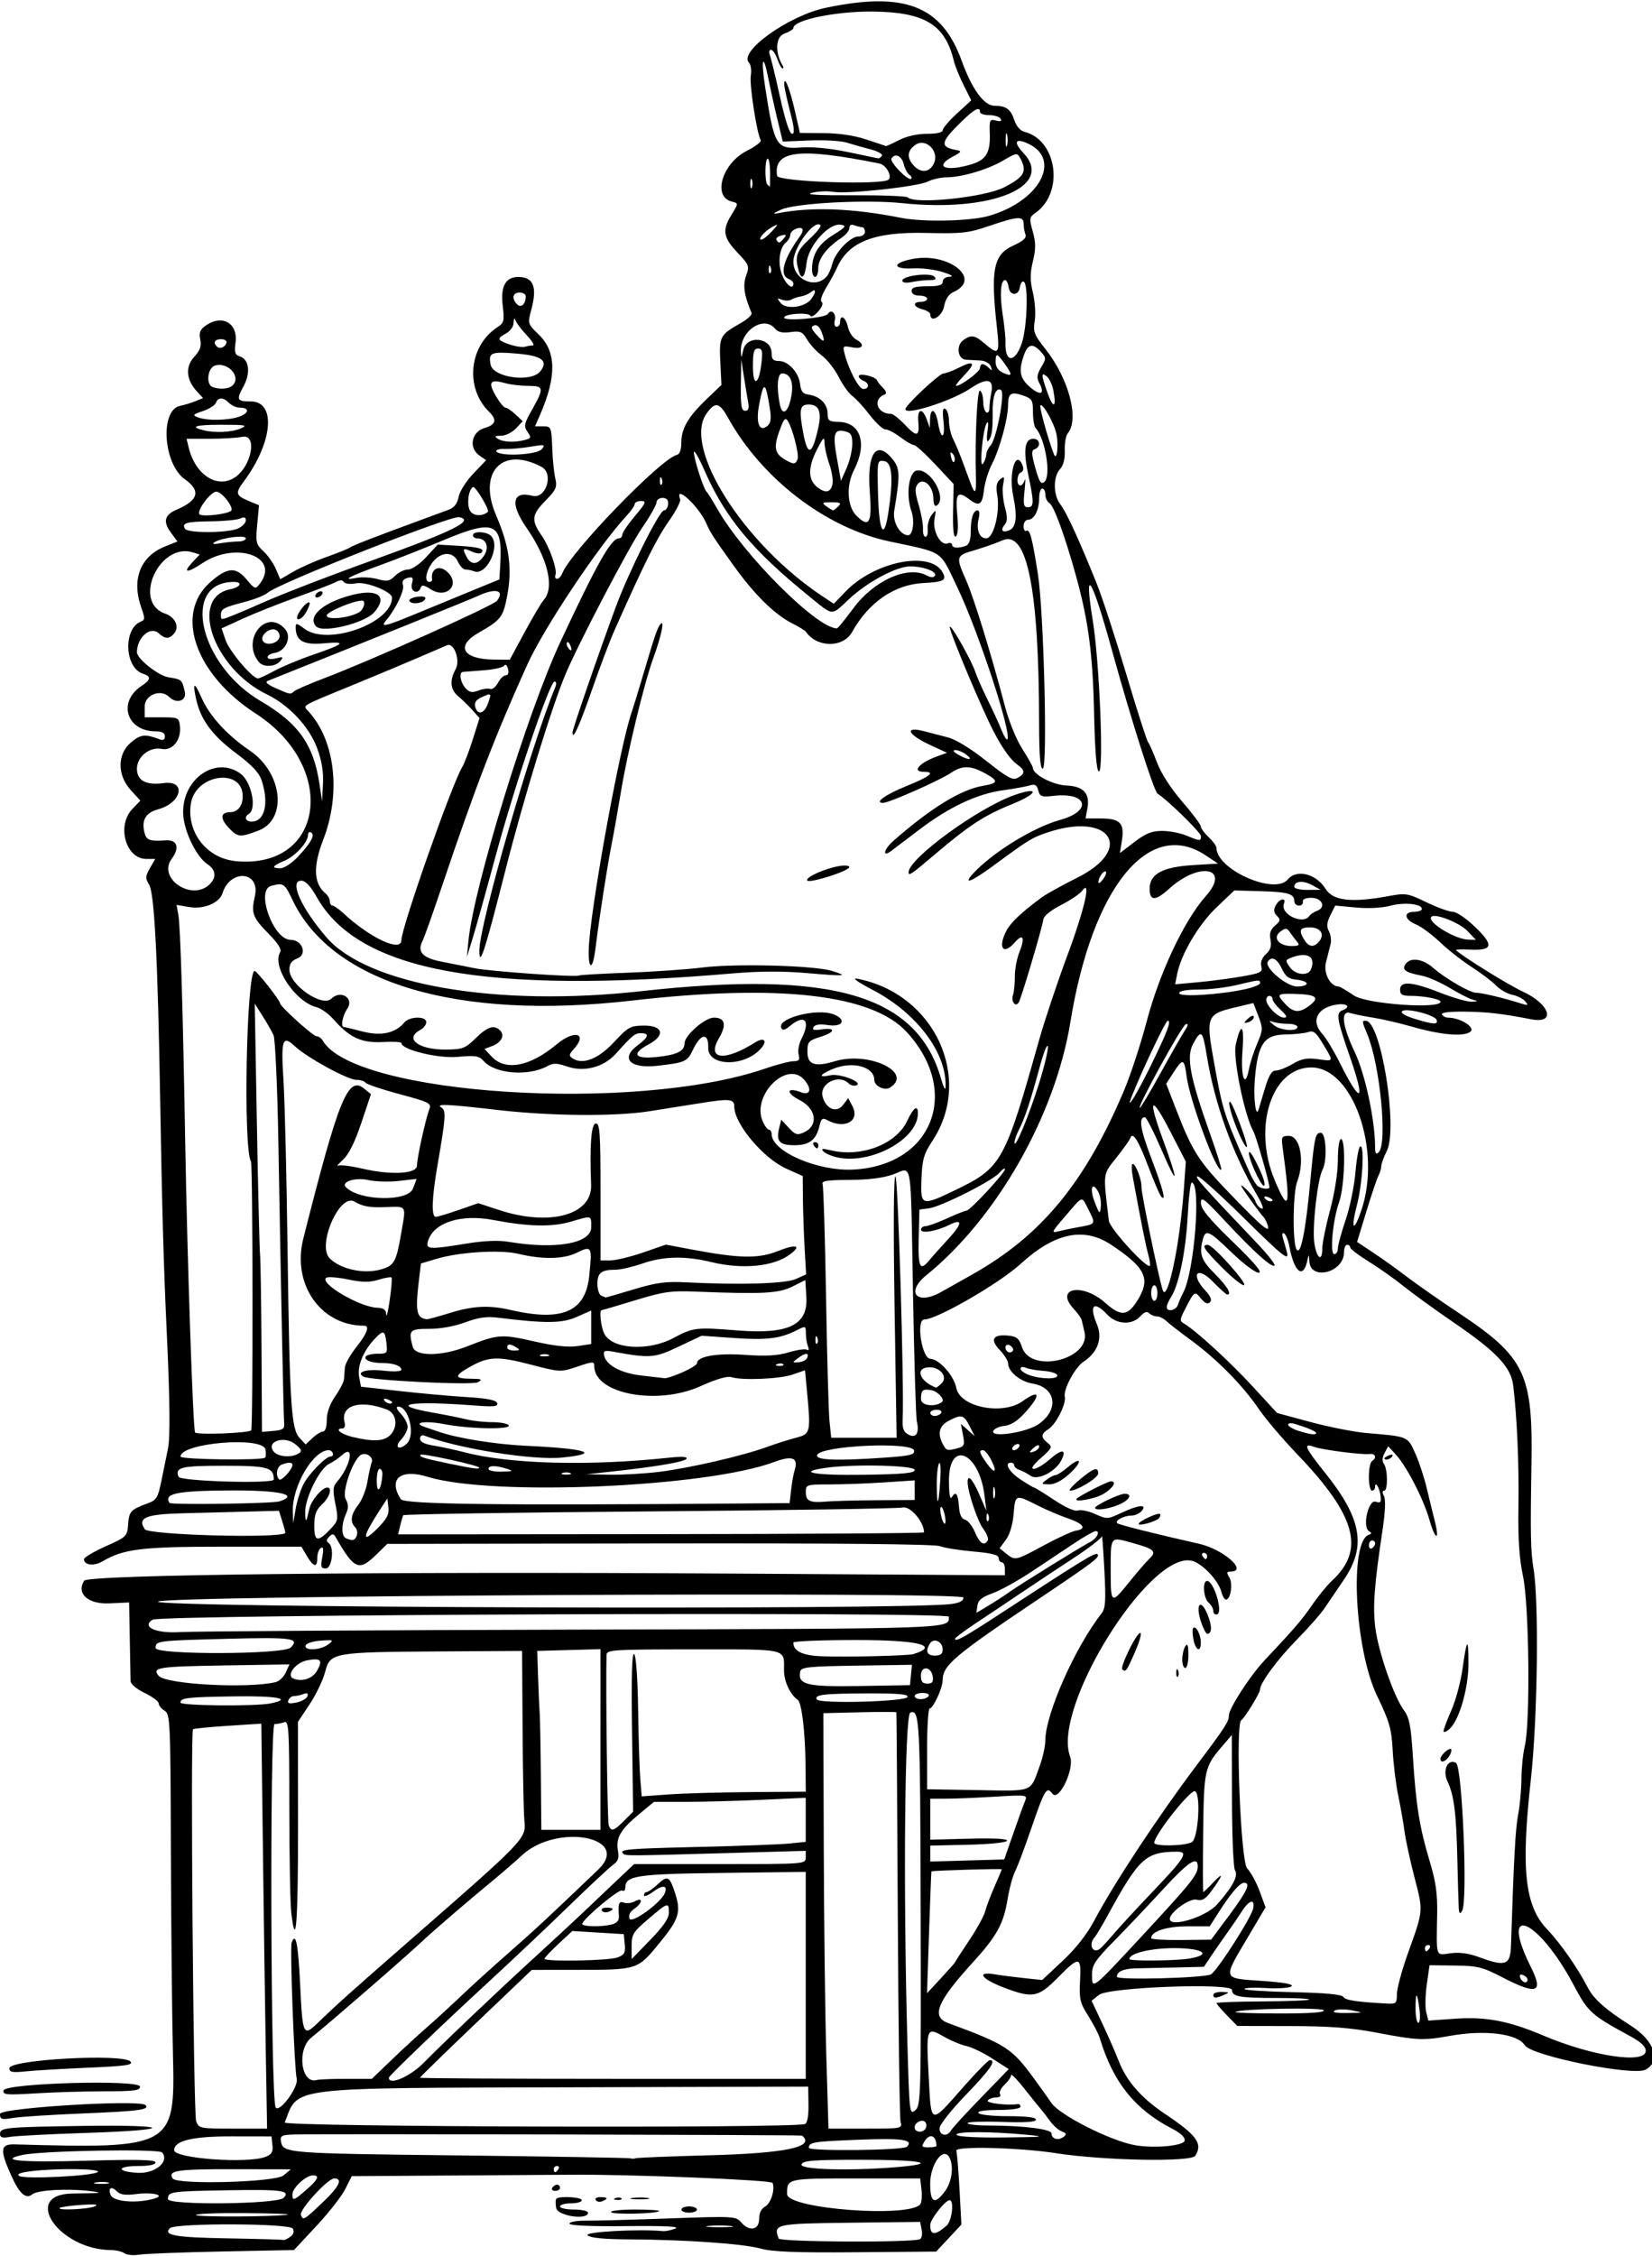 <?xml version="1.0" encoding="UTF-8"?>
<svg version="1.1" viewBox="0 0 497.81 679.69" xmlns="http://www.w3.org/2000/svg">
<path d="m37.5 678.78c-0.773-0.519-2.578-0.949-4.011-0.957-15.789-0.087-27.226-16.822-11.637-17.027 9.115-0.12 9.754-0.223 4.867-0.789-6.651-0.77-15.46-0.247-16.972 1.007-1.937 1.607-3.885-0.122-6.365-5.65-3.515-7.833-3.325-9.5 1.072-9.376 47.531 1.341 48.354 0.881 47.675-26.613-0.282-11.431-0.568-39.265-0.635-61.852-0.116-39.246-0.201-41.117-1.901-42.179-0.979-0.611-1.78-1.605-1.78-2.208s-1.898-2.016-4.219-3.139c-2.446-1.184-4.231-2.696-4.248-3.599-0.016-0.856-0.122-6.531-0.234-12.611l-0.205-11.054-6.005 0.273c-6.379 0.29-9.952-2.934-7.553-6.816 1.146-1.854 89.228-2.814 197.07-2.146l80.391 0.497v-1.959c0-1.078-0.422-1.959-0.938-1.959-0.516 0-0.938-0.578-0.938-1.285 0-0.929-2.118-1.47-7.641-1.952-4.202-0.367-8.738-1.093-10.078-1.615-1.587-0.617-31.066-0.901-84.469-0.814l-82.031 0.134-3.321 3.234c-5.244 5.108-6.629 4.519-12.205-5.195-0.653-1.138-1.027-1.174-2.006-0.195-0.846 0.846-0.899 1.4-0.179 1.867 1.808 1.173 1.09 7.689-0.848 7.693-1.429 2e-3 -1.586-0.514-1.042-3.414 0.459-2.447 0.338-3.23-0.426-2.757-0.587 0.363-1.067 1.689-1.067 2.948 0 3.071-1.119 2.884-3.132-0.524l-1.661-2.812h-23.683c-24.495 0-29.861 0.658-36.341 4.456-2.505 1.468-5.495 1.098-5.495-0.68 0-0.534 2.931-2.281 6.514-3.883 6.38-2.853 6.519-2.99 6.797-6.698 0.289-3.869 0.767-4.37 5.986-6.292 2.583-0.951 3.015-1.681 4.062-6.874 0.644-3.196 1.513-7.451 1.929-9.457 0.746-3.589 0.622-14.519-0.414-36.666-0.857-18.319-1.371-36.647-1.904-67.969-0.734-43.13-1.745-62.848-3.353-65.412-1.175-1.873-1.143-2.468 0.261-4.922l1.597-2.791h-2.701c-6.203 0-8.993-10.042-4.185-15.061l2.402-2.507-2.871-3.143c-4.173-4.569-4.134-10.871 0.09-14.425 2.881-2.424 4.244-2.559 8.671-0.86 0.984 0.378 1.493 0.059 1.493-0.933 0-1.044-0.851-1.507-2.768-1.507-8.811 0-11.558-8.9-4.23-13.702 2.805-1.838 2.922-2.853 0.42-3.647-5.608-1.78-6.047-13.656-0.582-15.753 1.168-0.448 1.179-1.021 0.081-4.1-3.042-8.53-0.347-15.498 7.153-18.499l3.728-1.492-2.027-2.742c-2.392-3.236-1.877-5.285 1.715-6.817 6.663-2.842 7.449-5.697 2.528-9.186-6.505-4.611-7.569-20.808-1.452-22.106 1.356-0.288 3.473-0.933 4.703-1.434l2.237-0.911-1.901-2.071c-3.204-3.49-3.491-7.406-0.761-10.352 1.785-1.927 2.224-3.183 1.817-5.213-0.419-2.096-0.063-3.005 1.642-4.2 4.998-3.501 9.78-0.748 8.986 5.172-0.39 2.906-0.154 3.651 1.303 4.113 2.815 0.894 3.315 4.982 1.102 9.021-2.223 4.059-1.987 4.544 2.211 4.544 7.732 0 6.621 12.408-2.162 24.146-2.616 3.496-2.416 4.203 1.67 5.895l2.953 1.223-0.543 5.81c-0.503 5.388-0.367 5.973 1.875 8.04 1.33 1.226 3.015 3.63 3.744 5.342l1.325 3.112 3.944-2.291c2.169-1.26 6.687-3.259 10.038-4.443 3.352-1.183 6.516-2.461 7.031-2.838 0.847-0.62 7.37-3.148 22.031-8.539 2.836-1.043 6.276-2.31 7.644-2.816 1.745-0.645 2.658-1.808 3.056-3.89 0.315-1.648 2.29-4.771 4.434-7.013l3.866-4.042-2.053-1.438c-3.287-2.302-2.377-7.087 1.568-8.249 3.439-1.012 3.836-2.472 1.343-4.926-7.274-7.159-6.037-19.821 2.482-25.403 2.066-1.354 2.202-1.895 1.65-6.587-0.678-5.766 0.862-8.594 4.682-8.594 4.597 0 5.783 2.96 3.943 9.84-1.132 4.231-1.126 4.25 2.316 7.594 5.226 5.076 5.329 12.618 0.33 24.051l-1.537 3.516h2.356c2.58 0 2.596 0.042 2.885 7.5 0.11 2.836 0.504 6.514 0.875 8.173 0.6 2.677 0.253 3.447-3.076 6.844-4.074 4.156-4.227 5.801-0.977 10.468 2.284 3.281 4.706 10.192 4.112 11.739-0.256 0.667-0.044 1.214 0.472 1.214 0.516 0 1.22-0.738 1.565-1.641 2.457-6.42 29.731-34.614 34.529-35.694 0.87-0.196 1.348-1.522 1.35-3.75 5e-3 -4.23 2.113-7.814 7.763-13.2l4.327-4.124-0.341-6.903c-0.38-7.682-0.103-8.213 6.094-11.695 2.063-1.16 3.56-2.554 3.326-3.098-2.229-5.188-2.69-8.322-1.647-11.206 1.056-2.921 0.932-3.249-2.646-7.01-4.213-4.429-4.595-6.696-1.875-11.156 2.278-3.736 2.275-3.638 0.136-4.197-5.808-1.519-2.796-11.512 4.599-15.26 2.588-1.311 4.477-2.754 4.198-3.205-1.149-1.859-3.442-16.672-3.003-19.392 0.261-1.615 0.031-3.38-0.512-3.922-3.33-3.33 11.89-14.226 23.171-16.587 23.733-4.967 34.899-0.605 40.899 15.977 3.137 8.671 6.739 13.562 9.985 13.562 3.369 0 4.778 1.017 5.832 4.211 0.638 1.934 1.809 3.304 3.101 3.628 9.856 2.474 12.017 18.314 3.329 24.4-1.883 1.319-1.936 1.681-0.832 5.625 0.935 3.338 0.944 5.201 0.043 8.957-0.892 3.72-0.892 5.767 3e-3 9.495 0.627 2.614 0.874 6.416 0.549 8.449-0.533 3.33-0.211 4.176 3.258 8.564 7.017 8.878 10.234 21.065 6.688 25.338-0.578 0.697-0.982 3.014-0.897 5.149 0.101 2.524-0.406 4.502-1.448 5.654-2.116 2.338-2.042 7.841 0.144 10.638 1.801 2.305 5.657 10.706 10.924 23.798 1.659 4.125 5.655 16.359 8.879 27.188 3.224 10.828 6.202 20.114 6.617 20.636 0.415 0.522 1.634 3.299 2.709 6.171 1.191 3.183 4.146 7.755 7.567 11.707 3.087 3.567 5.615 6.939 5.616 7.493 2e-3 0.555 1.058 1.999 2.347 3.21 1.289 1.211 2.346 2.656 2.348 3.21 0.026 6.547 17.515 14.318 21.478 9.543 2.664-3.21 8.568-1.753 11.388 2.809 2.237 3.62 7.843 4.264 19.065 2.189 5.124-0.947 5.713-0.85 11.363 1.875 3.277 1.581 6.857 2.874 7.954 2.874 1.123 0 4.103 2.043 6.821 4.676 5.656 5.481 5.215 7.062-1.865 6.696-2.442-0.126-4.241-0.037-3.996 0.2 1.933 1.868 15.841 10.491 19.963 12.378 8.377 3.835 10.287 9.897 2.65 8.412-8.809-1.713-13.341-2.23-20.114-2.293-4.658-0.043-7.11 0.273-6.742 0.869 0.319 0.516 1.136 0.938 1.816 0.938 3.715 0 8.448 2.999 6.723 4.26-2.147 1.57-8.896 0.956-17.914-1.629-3.609-1.035-8.733-2.219-11.387-2.631s-5.712-1.031-6.797-1.375c-3.076-0.976-2.564 3.684 1.299 11.825 3.111 6.557 6.082 20.398 6.098 28.41 4e-3 2.102 0.267 2.504 1.095 1.676 2.698-2.698 0.397-26.356-3.462-35.592-1.633-3.909-1.644-4.006-0.453-4.006 4.58 0 9.809 32.464 6.329 39.285-0.896 1.755-1.628 3.765-1.628 4.466 0 0.701-0.387 2.007-0.859 2.903-0.473 0.895-2.116 5.757-3.651 10.803l-2.792 9.175 4.823 3.2c2.653 1.76 7.201 5.014 10.107 7.231 2.906 2.217 10.038 7.195 15.848 11.062 19.822 13.193 22.227 18.214 21.77 45.469-0.356 21.265-0.262 26.129 0.609 31.406 1.685 10.205 1.237 45.243-0.815 63.75-2.988 26.95-1.795 37.905 4.892 44.898 3.992 4.175 9.202 11.624 12.202 17.446 1.877 3.644 5.292 6.681 13.101 11.657 7.102 4.525 9.144 10.676 4.388 13.221-3.777 2.021-34.386-4.157-36.39-7.345-2.209-3.513-12.018-4.739-22.608-2.824-7.946 1.436-9.769 1.356-22.031-0.973-7.847-1.49-14.101-1.966-26.155-1.988l-15.843-0.029-3.142-3.235c-1.728-1.779-3.142-3.426-3.142-3.66s6.18-0.458 13.733-0.498c7.553-0.04 13.952-0.292 14.219-0.559 0.267-0.267-4.191-0.486-9.906-0.486-11.113 0-13.358-0.405-13.358-2.409 0-2.216-37.107-0.849-40.063 1.476l-2.245 1.766 3.221 6.849c1.772 3.767 4.014 8.885 4.982 11.373 2.337 6.003 6.803 11.111 13.817 15.801 9.717 6.497 11.552 9.023 9.221 12.691-1.233 1.94-27.553 1.453-41.902-0.775-11.144-1.73-30.569-2.212-30.104-0.747 0.23 0.725 0.668 6.023 0.975 11.774l0.558 10.456-7.598 8.15-24.081 0.199c-18.182 0.15-25.235-0.121-28.79-1.104-5.311-1.47-22.526-2.677-39.583-2.777-7.819-0.046-11.807-0.438-12.609-1.239-1.036-1.035 15.388-1.938 22.709-1.249 0.811 0.076 2.499-0.269 3.75-0.768 1.569-0.625-3.03-0.853-14.824-0.734-10.89 0.11-17.098-0.168-17.097-0.765 9e-4 -0.516 2.211-0.91 4.911-0.877 2.7 0.033 13.98-0.269 25.066-0.671 19.364-0.703 20.217-0.659 21.713 1.111 2.48 2.936 5.475 2.424 5.475-0.937 0-1.76 0.646-3.125 1.76-3.722 1.774-0.95 3.102-5.078 2.303-7.161-0.347-0.903-44.08-2.657-61.25-2.456-0.773 9e-3 -15.844 0.108-33.49 0.219l-32.084 0.203-1.925 3.864c-1.059 2.125-4.972 7.132-8.697 11.127l-6.772 7.263-21.896 0.447c-12.043 0.246-23.223 0.678-24.844 0.96-1.621 0.282-3.58 0.088-4.354-0.431zm239.65-4.203c0.591-0.208 0.851-1.443 0.591-2.806l-0.465-2.435-21.203 0.252c-22.456 0.267-23.093 0.408-21.428 4.76 0.403 1.054 39.559 1.265 42.506 0.23zm-189.69-0.753c1.046-0.782 1.293-1.608 0.741-2.483-1.011-1.603-35.406-1.703-37.001-0.108-2.133 2.133 1.579 2.791 17.262 3.06 9.01 0.155 16.618 0.376 16.906 0.492s1.23-0.317 2.092-0.961zm197.77-3.335c1.623-1.394 2.37-7.681 0.912-7.681-1.306 0-5.834 5.775-5.834 7.44 0 3.195 1.402 3.264 4.922 0.241zm-65.177 0.072c-1.945-0.203-4.898-0.2-6.562 7e-3 -1.664 0.207-0.073 0.373 3.537 0.369 3.609-4e-3 4.971-0.174 3.026-0.377zm-133.34-3.422c1.031-0.179-4.769-0.384-12.891-0.454-8.121-0.07-14.766 0.189-14.767 0.575-0.001 0.669 23.713 0.565 27.657-0.122zm10.369-3.53c5.12-4.842 6.364-7.364 3.634-7.364-1.956 0-10.617 9.493-10.038 11.002 0.664 1.729 0.827 1.636 6.404-3.638zm-68.494 1.029c1.26-0.571-0.091-0.71-4.121-0.422-3.298 0.235-6.216 0.647-6.484 0.916-0.841 0.841 8.634 0.4 10.605-0.493zm248.8-0.727c0.367-0.593 0.494-2.561 0.282-4.373l-0.385-3.294h-18.571c-21.701 0-21.537-0.036-21.537 4.71 0 4.518 37.539 7.278 40.21 2.957zm-230.55-1.703c2.975-0.947-1.026-1.863-5.584-1.278-3.497 0.449-4.993 0.247-6.057-0.817-1.65-1.65-2.689-1.039-1.869 1.099 0.815 2.123 8.248 2.671 13.51 0.996zm38.59-0.088c2.226-2.228-0.416-2.591-16.778-2.312-17.387 0.297-18.036 0.393-18.036 2.673 0 1.89 32.905 1.549 34.813-0.361zm7.261-2.788c3.157-2.77 3.67-4.024 1.645-4.024-2.142 0-6.22 3.769-6.22 5.748 0 2.085 0.41 1.93 4.575-1.724zm192.12 0.701c2.125-2.874 2.684-7.899 1.149-10.326-1.876-2.966-5.66 2.454-5.66 8.108 0 5.819 1.356 6.486 4.511 2.218zm-252.23-2.557c-0.896-0.235-2.584-0.243-3.75-0.019-1.166 0.224-0.433 0.416 1.63 0.427s3.017-0.173 2.12-0.408zm52.854-2.137 2.213-1.844-17.523-0.031c-16.831-0.03-19.579 0.392-18.102 2.781 1.22 1.974 30.922 1.168 33.412-0.906zm-55.959-1.039c1.032-1.004-12.275-1.172-19.941-0.252-3.397 0.408-4.593 0.87-3.75 1.449 1.536 1.056 22.463-2e-3 23.691-1.197zm19.388-5.878c-0.969-1.17-36.21-0.548-42.083 0.742-7.557 1.661-0.591 2.301 19.032 1.75 15.68-0.441 21.055-0.314 21.055 0.495 0 0.692-1.872 1.087-5.156 1.087-6.574 0-6.766 1.684-0.234 2.06 5.26 0.303 9.68-3.367 7.388-6.134zm119.41 5.011c0.319-0.516 0.133-0.938-0.413-0.938s-0.993 0.422-0.993 0.938c0 0.516 0.186 0.938 0.413 0.938s0.674-0.422 0.993-0.938zm102.05-0.606c12.885-1.089 7.549-2.206-10.54-2.206-14.879 0-17.798 0.225-18.252 1.406-0.603 1.572 14.645 1.996 28.791 0.8zm-190.37-3.069c1.927-0.732 2.364-1.456 2.141-3.544l-0.28-2.624-11.958-0.017c-11.908-0.017-17.364 1.295-17.364 4.175 0 2.482 21.986 4.091 27.461 2.01zm133.95-0.491c22.925-0.611 31.916-2.526 27.791-5.92-0.293-0.241-144.37-0.564-152.87-0.342-3.897 0.102-4.412 0.349-4.159 2.004 0.556 3.641 1.284 3.699 53.639 4.303 28.341 0.327 51.677 0.726 51.856 0.887 0.179 0.161 0.812 0.145 1.406-0.037 0.594-0.181 10.644-0.584 22.334-0.896zm59.387-2.568c2.119-2.119-1.341-2.632-14.325-2.123-14.015 0.549-15.223 0.743-15.223 2.445 0 1.091 28.444 0.781 29.548-0.322zm8.89-0.22c0-3.166-1.966-3.991-3.532-1.483-1.054 1.688-0.936 1.875 1.181 1.875 1.293 0 2.352-0.176 2.352-0.392zm74.802-1.599c0.189-0.993-1.112-2.246-3.74-3.604-11.31-5.842-17.863-14.06-21.874-27.434-0.351-1.17-1.895-4.12-3.431-6.555-2.495-3.954-2.76-5.081-2.478-10.549 0.388-7.521-0.16-7.6-6.716-0.961-5.902 5.977-7.596 6.28-16.352 2.925-6.68-2.559-8.29-4.88-2.749-3.963 1.998 0.331 6.056 0.855 9.018 1.166l5.386 0.565 6.147-5.75c3.96-3.705 7.339-7.997 9.497-12.065 5.971-11.256 19.111-31.204 30.734-46.658 8.807-11.71 9.882-13.365 9.882-15.217 0-2.12 6.398-12 10.781-16.647 8.79-9.321 11.27-12.201 14.251-16.552 1.881-2.745 4.568-6.045 5.971-7.334 10.182-9.35 7.366-19.636-10.466-38.223-4.335-4.518-9.569-10.693-11.631-13.723-4.763-6.996-12.492-14.831-20.214-20.492-3.32-2.434-6.704-5.06-7.521-5.837-0.817-0.777-2.103-1.412-2.859-1.412s-1.806-0.432-2.334-0.96c-0.655-0.655-1.506-0.356-2.677 0.938-2.443 2.699-7.107 2.488-9.864-0.447-4.137-4.403-5.656-3.015-3.181 2.908 1.738 4.16 0.227 8.397-3.977 11.151-2.618 1.716-6.224 8.409-5.721 10.621 0.484 2.127-2.669 8.341-4.956 9.77-2.284 1.426-2.337 2.464-0.212 4.128 1.518 1.189 1.366 1.53-2.031 4.556-2.413 2.15-3.147 3.271-2.142 3.271 0.841 0 3.035-1.322 4.875-2.937 3.68-3.232 5.205-2.999 3.329 0.507-1.823 3.407-7.135 6.004-9.201 4.498-0.895-0.652-2.365-1.433-3.267-1.736-0.902-0.303-1.641-0.924-1.641-1.379 0-0.455-0.422-0.828-0.938-0.828-2.186 0-0.663 2.745 2.792 5.032 2.051 1.358 3.92 2.468 4.152 2.468 0.232 0 2.958 1.684 6.057 3.742 3.45 2.292 6.221 3.517 7.148 3.162 0.832-0.319 3.159 0.161 5.171 1.068 3.558 1.604 3.772 1.595 7.908-0.349 5.18-2.435 7.893-2.696 6.146-0.592-0.642 0.773-2.065 1.413-3.162 1.421-2.259 0.016-5.017 1.495-4.239 2.273 0.473 0.473 11.12 3.154 24.658 6.209 7.376 1.664 14.951 8.379 9.453 8.379-1.141 0-1.205 0.335-0.332 1.734 1.14 1.826 0.425 6.704-0.983 6.704-0.45 0-1.081-1.047-1.402-2.327-0.869-3.46-5.881-8.709-8.965-9.386-12.85-2.822-42.165 44.396-36.619 58.983 1.41 3.709-3.424 13.813-5.349 11.18-1.691-2.313-2.331-1.258-6.341 10.455-1.942 5.672-4.137 11.508-4.878 12.969-0.741 1.461-1.757 5.204-2.259 8.316-1.198 7.441-3.211 11.118-10.416 19.027-10.873 11.936-12.716 16.427-7.528 18.341 17.45 6.437 19.236 7.593 25.939 16.787 2.455 3.367 4.742 6.575 5.082 7.13 2.248 3.66 18.055 11.677 25.463 12.914 5.815 0.971 14.508 0.16 14.802-1.382zm-2.54-141.06c0.045-1.092 0.267-1.314 0.566-0.566 0.271 0.677 0.238 1.485-0.074 1.797-0.312 0.312-0.533-0.242-0.492-1.23zm-16.281-0.972c-0.32-0.32 0.73-3.167 2.332-6.328 3.543-6.987 4.561-5.715 1.309 1.637-2.382 5.386-2.628 5.704-3.641 4.691zm18.096-2.934c7e-3 -1.418 0.423-3.211 0.923-3.984 0.666-1.03 0.913-0.34 0.923 2.578 7e-3 2.191-0.408 3.984-0.923 3.984-0.516 0-0.931-1.16-0.923-2.578zm3.378-6.009c-0.326-1.629-0.356-3.199-0.066-3.489 0.806-0.806 2.269 1.973 2.285 4.341 0.021 3.147-1.539 2.547-2.219-0.853zm2.266-5.375c-1.711-5.184-0.148-7.178 1.878-2.397 1.495 3.528 1.501 6.047 0.014 6.047-0.378 0-1.229-1.643-1.892-3.65zm3.717-3.188c0-0.753-0.633-1.895-1.406-2.537-1.557-1.292-1.944-6.562-0.481-6.562 2.031 0 4.896 9.417 3.059 10.059-0.645 0.225-1.172-0.207-1.172-0.96zm-22.5-26.273c0-0.794 5.875-3.514 6.418-2.971 0.269 0.269 0.095 0.873-0.387 1.344-1.031 1.008-6.031 2.357-6.031 1.627zm-13.125-4.839c0-0.743 7.314-4.238 8.869-4.238 2.578 0 1.526 1.936-1.808 3.329-3.156 1.319-7.061 1.821-7.061 0.909zm-5.488-2.813c0.89-0.89 9.356-5.175 10.225-5.175 1.89 0 0.749 1.987-2.159 3.76-2.576 1.57-9.422 2.771-8.066 1.415zm0.8-5.644c4.279-3.575 5.625-4.028 5.625-1.894 0 1.335-6.3 5.175-8.489 5.175-0.585 0 0.704-1.477 2.864-3.281zm-9.899-0.03c1.001-0.757 2.206-1.376 2.677-1.376 0.472 0 2.131-1.072 3.688-2.382 4.161-3.501 4.594-1.766 0.497 1.988-2.257 2.068-4.419 3.196-6.091 3.176-2.482-0.029-2.514-0.088-0.772-1.406zm4.57 196.36c-0.959-0.355-2.578-1.796-3.598-3.202-1.02-1.406-2.281-3.037-2.804-3.625-0.522-0.587-2.737-3.338-4.922-6.112-2.184-2.774-3.972-4.584-3.972-4.021s-0.889 1.851-1.975 2.863c-1.086 1.012-1.694 2.294-1.351 2.849 0.366 0.592-0.151 1.009-1.251 1.009-1.031 0-2.136 0.422-2.454 0.938-0.478 0.774 6.102 1.528 9.141 1.048 0.387-0.061 0.703 0.311 0.703 0.826 0 0.536-2.831 0.938-6.618 0.938-4.173 0-6.404 0.346-6.038 0.938 0.319 0.516 4.351 0.938 8.962 0.938 5.52 0 8.382 0.356 8.382 1.041 0 0.722-3.166 0.933-10.312 0.688-5.672-0.194-10.312-0.03-10.312 0.365 0 0.395 2.848 0.721 6.328 0.725 10.586 0.011 18.984 1.071 18.984 2.394 0 1.643 2.079 2.244 3.598 1.04 1.016-0.806 0.923-1.117-0.49-1.64zm-10.608 0.983c-11.14-1.051-21.752-1.036-21.094 0.029 0.351 0.568 6.012 0.878 14.352 0.786 11.988-0.132 12.862-0.238 6.742-0.815zm-22.781-1.303c0.412-0.733 4.492-5.189 9.066-9.902l8.316-8.569-4.933-3.178c-2.713-1.748-6.244-3.451-7.847-3.784-1.603-0.333-4.681-1.622-6.84-2.863-5.135-2.953-5.274-2.596-4.519 11.629 0.818 15.412 0.193 15.225 10.782 3.233 3.756-4.254 7.193-7.734 7.637-7.734 2.103 0 0.166 2.818-7.162 10.419-4.681 4.855-7.969 9.053-7.969 10.174 0 2.18 2.347 2.57 3.469 0.575zm-7.688-0.543c0.319-0.516 0.33-1.341 0.025-1.834-0.771-1.248-3.307-0.124-3.307 1.466 0 1.499 2.415 1.77 3.281 0.368zm-198.82-24.141c-0.222-13.277-0.596-39.539-0.832-58.359-0.236-18.82-0.445-35.407-0.465-36.86l-0.036-2.641-10.078 0.653c-5.543 0.359-10.271 0.826-10.506 1.038-0.811 0.728 0.118 115.92 0.952 118.11 0.806 2.12 1.196 2.198 11.102 2.198h10.266l-0.403-24.141zm162.47 22.758c0.742-0.269 1.124-2.348 1.075-5.846l-0.076-5.428-70.918 0.204c-87.109 0.251-82.631-0.296-86.816 10.603-0.508 1.324 153.11 1.782 156.74 0.467zm28.825-0.727c-0.291-1.16-0.666-29.32-0.835-62.578-0.168-33.258-0.36-60.588-0.427-60.733-0.066-0.145-5.044-0.145-11.061 0l-10.941 0.264 0.125 40.781c0.069 22.43 0.415 50.59 0.77 62.578l0.646 21.797h11.126c11.07 0 11.123-0.011 10.597-2.109zm6.06-63.146c-0.132-58.07-0.293-61.156-3.129-60.067-1.678 0.644-2.145 52.691-0.886 98.786 0.599 21.934 0.661 22.478 2.381 21.011 1.698-1.448 1.761-3.769 1.634-59.73zm-188.02 50.255c-0.724-3.105-2.082-39.513-1.53-41.016 1.243-3.386 1.959 0.201 2.573 12.891 0.738 15.229 0.901 15.552 5.577 11.016 5.217-5.061 9.679-9.064 25.36-22.752 37.562-32.786 37.149-32.357 36.613-38.072-0.211-2.254-0.451-14.645-0.532-27.535l-0.148-23.438-24.998 0.153c-32.014 0.196-32.88 0.351-34.353 6.154-0.617 2.428-2.712 6.812-4.657 9.741l-3.537 5.327 0.024 31.266c0.022 29.282-0.638 37.876-2.023 26.344-0.325-2.707-0.595-16.885-0.599-31.507-0.007-23.855-0.16-26.526-1.491-26.016-0.816 0.313-2.148 0.569-2.961 0.569-1.489 0-1.169 113.06 0.327 115.48 1.109 1.795 6.94-6.096 6.356-8.602zm14.962 0h7.672l6.079-5.833c3.344-3.208 7.978-7.476 10.298-9.484s6.961-6.258 10.312-9.445c3.352-3.187 9.891-9.115 14.531-13.173 7.431-6.498 12.138-10.873 26.973-25.068 10.265-9.822-12.272-14.134-22.903-4.382-2.239 2.054-5.967 5.294-8.286 7.2-7.462 6.136-18.192 15.349-21.566 18.517-5.423 5.093-27.924 24.635-33.684 29.256-4.451 3.571-3.086 14.125 1.651 12.769 0.687-0.197 4.701-0.357 8.921-0.357zm23.427-4.946c5.844-5.97 22.351-21.642 34.289-32.554 4.795-4.383 10.493-9.656 12.662-11.719 2.169-2.062 6.729-6.387 10.132-9.609l6.189-5.859h25.862c25.77 0 25.862-7e-3 25.862-1.998v-1.998l-22.266 0.635c-31.65 0.902-32.067 0.905-32.746 0.226-1.311-1.311 0.988-1.517 22.72-2.033 12.346-0.293 24.662-0.757 27.369-1.031l4.922-0.497v-6.641-6.641l-13.359 0.611c-7.348 0.336-17.638 0.613-22.867 0.615l-9.507 4e-3 -4.51 3.727c-5.547 4.583-7.027 7.128-6.358 10.927 0.403 2.286 0.081 3.241-1.456 4.317-1.085 0.76-7.138 6.4-13.45 12.533-6.312 6.133-17.169 16.391-24.126 22.796-13.838 12.739-29.993 28.247-29.993 28.792 0 2.463 6.443-0.326 10.628-4.601zm115-26.226 2e-5 -31.172-25.078 0.314c-26.032 0.326-29.297 0.822-29.297 4.45 0 0.792-0.433 1.172-0.963 0.845-0.883-0.546-11.285 8.103-12.006 9.982-0.358 0.932 5.804 1.076 9.035 0.211 1.472-0.394 2.111-1.212 2.006-2.565-0.291-3.73 0.022-4.543 1.527-3.965 0.811 0.311 2.287 0.13 3.281-0.401 2.505-1.341 2.351 0.487-0.191 2.267-1.281 0.898-1.785 1.956-1.403 2.95 0.627 1.634 9.53-4.834 10.641-7.73 0.893-2.327-0.657-2.506-3.501-0.403-1.54 1.139-2.801 1.636-2.801 1.105 0-0.531 0.36-0.966 0.801-0.966 0.44 0 1.971-1.085 3.402-2.411 2.867-2.657 3.475-2.378 5.045 2.316 2.03 6.071 1.416 8.133-4.598 15.461-6.663 8.118-6.431 8.045-25.541 8.06l-12.923 0.01-16.843 16.072c-9.263 8.839-16.843 16.222-16.843 16.406s26.156 0.335 58.125 0.335h58.125l2e-5 -31.172zm-61.432-19.494c-0.305-0.493 0.315-0.897 1.376-0.897 2.264 0 2.492 0.521 0.554 1.265-0.757 0.29-1.626 0.125-1.93-0.368zm314.56 42.228c0-1.29-1.484-2.679-4.757-4.453-11.673-6.325-12.639-7.197-16.924-15.282-10.712-20.213-22.836-25.334-12.915-5.455 3.869 7.752 1.836 8.459-8.676 3.019-5.938-3.073-7.39-3.431-14.248-3.516l-7.636-0.094-0.824 5.784c-0.453 3.181-0.535 6.934-0.182 8.339l0.641 2.554 8.023-0.566c9.346-0.66 16.224 0.652 26.686 5.089 14.757 6.259 30.812 8.646 30.812 4.58zm-68.187-12.422c-0.698-5.466-1.188-5.628-1.188-0.391 0 2.406 0.382 4.375 0.848 4.375s0.619-1.793 0.34-3.984zm-28.859 0.211c-0.582-0.942-25.602-0.454-26.574 0.518-0.243 0.243 5.77 0.442 13.363 0.442 9.188 0 13.607-0.321 13.212-0.961zm8.452 0.014c-2.062-0.402-4.383-0.366-5.156 0.079-0.907 0.523 0.426 0.782 3.75 0.731 5.119-0.079 5.129-0.085 1.406-0.81zm13.603-4.913c6e-3 -1.676 1.523-7.266 3.374-12.422 4.642-12.935 4.598-12.417 1.93-22.686-1.313-5.054-2.665-11.298-3.005-13.876-0.34-2.578-1.192-7.43-1.893-10.781-0.701-3.352-1.453-9.469-1.671-13.594-0.346-6.56-0.941-8.634-4.741-16.544-6.727-14.005-8.366-46.481-2.444-48.455 0.887-0.296 0.894-0.544 0.032-1.077-2.064-1.276-0.196-9.572 1.999-8.876 1.506 0.478 1.754 0.177 1.487-1.812-0.33-2.464-1.64-4.551-1.64-2.612 0 0.602-0.422 1.094-0.938 1.094-0.516 0-0.938-1.873-0.938-4.163s0.422-4.424 0.938-4.743c1.528-0.944 1.069-2.337-0.703-2.133-2.436 0.28-14.444-1.276-16.875-2.187-3.267-1.224-2.591 0.326 3.388 7.779 11.1 13.836 12.585 22.192 5.731 32.254-2.074 3.045-4.711 6.934-5.859 8.642s-4.866 5.927-8.261 9.375c-5.941 6.035-11.172 13.14-11.172 15.177 0 0.983-4.752 8.703-5.625 9.139-1.831 0.915-0.198 42.559 1.75 44.632 1.131 1.204 2.843 4.341 3.805 6.972l1.748 4.782-5.526 9.334c-7.403 12.504-7.574 12.006 4.388 12.822 6.562 0.447 9.6 0.99 8.984 1.607-0.517 0.517-3.882 0.764-7.571 0.556-3.652-0.206-6.64-0.083-6.64 0.274 0 0.357 6.555 0.793 14.567 0.968 9.915 0.217 14.786 0.674 15.252 1.43 0.617 1 3.796 1.486 13.072 2.001 2.845 0.158 3.047-0.032 3.056-2.878zm-133.13-9.596c0-0.129 1.899-3.066 4.22-6.527 2.321-3.461 4.501-7.419 4.846-8.796 0.344-1.377 1.609-4.73 2.812-7.452 1.202-2.722 2.186-5.063 2.186-5.203 0-0.258-21.005 0.37-21.199 0.634-0.058 0.079-0.38 8.369-0.715 18.424l-0.609 18.281 4.23-4.564c2.327-2.51 4.23-4.669 4.23-4.798zm56.404-7.982c14.772-15.927 16.722-18.356 16.722-20.834 0-3.322-2.775-1.504-10.453 6.851-4.305 4.684-10.886 11.632-14.625 15.439-5.908 6.016-6.797 7.365-6.797 10.311 0 4.604-0.107 4.687 15.154-11.767zm116.1 13.225c0-0.46-0.611-1.072-1.359-1.359-0.908-0.348-1.186-0.071-0.837 0.837 0.569 1.483 2.196 1.869 2.196 0.521zm-95.468-1.538c1.662-0.666 12.255-17.129 12.777-19.856 0.592-3.099-1.187-2.632-3.443 0.903-1.069 1.676-3.011 4.523-4.315 6.328-1.304 1.805-3.429 4.863-4.722 6.797l-2.352 3.516-8.191 0.203c-4.505 0.112-9.879 0.228-11.941 0.258-4.043 0.06-6.094 0.919-6.094 2.553 0 1.036 25.529 0.403 28.282-0.701zm90.463-8.406c0.86-26.62 1.339-35.43 2.164-39.737 0.531-2.777 0.977-7.629 0.989-10.781 0.013-3.152 0.475-7.63 1.027-9.95 1.683-7.07 1.306-42.313-0.546-51.094-1.146-5.433-1.525-11.247-1.375-21.094 0.194-12.697-0.425-26.899-1.588-36.428-0.67-5.492-5.058-10.125-17.897-18.898-5.562-3.801-12.357-8.72-15.099-10.931-2.742-2.211-7.488-5.565-10.547-7.453-3.059-1.888-5.561-3.795-5.561-4.237 0-0.442-0.422-0.804-0.938-0.804-0.516 0-0.938 1.025-0.938 2.277 0 6.088-10.146 8.688-10.44 2.675-0.103-2.105-0.204-2.214-0.525-0.566-1.191 6.118-3.986 4.169-5.486-3.827-0.35-1.865-1.056-3.651-1.568-3.967-0.545-0.337-0.727 0.153-0.437 1.182 0.272 0.967 0.783 2.757 1.136 3.978 1.018 3.522-0.476 2.365-13.463-10.423-6.676-6.574-12.675-11.953-13.332-11.953-1.105 0 1.407 2.829 17.712 19.942 3.327 3.492 5.791 6.606 5.476 6.922-0.792 0.792-6.328-4.185-14.933-13.428-6.364-6.835-7.266-7.508-7.266-5.418 0 1.794 2.38 4.693 9.609 11.7 6.725 6.519 9.069 9.319 7.809 9.33-0.99 8e-3 -4.64-2.727-8.112-6.079-6.918-6.678-7.877-7.117-8.716-3.984-1.174 4.381-0.522 6.249 3.628 10.399 3.733 3.733 5.225 6.242 3.712 6.242-0.278 0-2.265-1.793-4.414-3.984-4.674-4.766-6.747-2.156-2.191 2.758 1.662 1.792 2.088 2.869 1.401 3.541-0.681 0.667-1.525 0.307-2.727-1.163-1.895-2.319-1.927-2.296-4.899 3.499-1.461 2.85-1.492 3.34-0.253 4.034 3.341 1.87 13.844 11.472 20.7 18.925l7.42 8.066 10.183 2.741c5.601 1.508 13.195 2.993 16.875 3.3 12.462 1.04 12.243 0.949 14.544 6.041 1.145 2.534 2.714 7.274 3.487 10.535 0.773 3.26 1.865 7.733 2.428 9.939 1.573 6.171 0.143 5.822-1.617-0.395-1.774-6.266-6.888-16.167-10.19-19.727l-2.235-2.41-1.1 2.055c-0.692 1.294-0.777 2.467-0.228 3.167 1.193 1.521 1.302 8.143 0.134 8.143-0.602 0-0.629 0.593-0.076 1.641 0.552 1.047 0.38 4.864-0.477 10.547-2.448 16.243-2.926 22.766-2.134 29.078 0.905 7.211 5.575 20.73 8.568 24.804 1.715 2.334 2.166 4.648 2.767 14.191 0.911 14.446 2.02 21.342 5.036 31.31 1.861 6.15 2.377 9.772 2.271 15.929-0.231 13.414-0.548 12.482 4.029 11.855 2.723-0.373 5.468 6e-3 8.672 1.195 7.792 2.892 9.346 2.369 9.526-3.206zm-15.732-11.719c-0.077-1.289-0.261-7.617-0.409-14.062-0.334-14.553-0.992-19.803-3.015-24.045-1.561-3.274 0.201-6.968 2.613-5.477 1.893 1.17 3.563 41.799 1.83 44.539-0.691 1.093-0.909 0.889-1.019-0.954zm-5.513-44.812c0-0.986 2.036-3 3.033-3 0.431 0 0.331 0.844-0.22 1.875-0.991 1.851-2.812 2.58-2.812 1.125zm0.938-8.363c0-0.531 1.063-3.37 2.363-6.309 1.3-2.939 2.813-8.581 3.362-12.539 1.28-9.215 1.775-9.617 1.775-1.44 0 7.381-2.781 16.983-5.678 19.605-1.002 0.907-1.822 1.214-1.822 0.682zm-17.812-82.193c0-0.203 0.655-0.62 1.455-0.927 0.834-0.32 1.211-0.163 0.882 0.368-0.551 0.891-2.337 1.318-2.337 0.558zm-49.014-57.549c-5.475-5.532-6.258-6.793-4.189-6.739 1.619 0.042 12.406 12.157 10.825 12.157-0.701 0-3.687-2.438-6.635-5.418zm-182.08 207.92c2.068-0.786 2.417-1.427 2.17-3.984l-0.294-3.047-15.515-0.938-4.196 3.911c-2.308 2.151-4.196 4.155-4.196 4.453 0 0.937 19.443 0.589 22.03-0.395zm172.27 0.335c7.04-1.164 4.203-3.148-4.5-3.148-7.147 0-13.547 1.561-13.547 3.305 0 0.647 13.918 0.525 18.047-0.157zm-156.8-13.836c0-3.232-0.275-3.148-6.179 1.895-4.63 3.955-5.07 4.67-5.054 8.203l0.018 3.87 5.607-5.766c3.935-4.046 5.607-6.493 5.607-8.203zm129.85 10.908c0.516-0.379 2.374-2.376 4.127-4.439 1.754-2.062 6.902-7.645 11.442-12.407 10.242-10.742 11.29-12.441 7.665-12.427-9.394 0.037-11.439 1.92-20.866 19.208-1.687 3.094-3.438 6.026-3.89 6.516-1.969 2.13-0.67 5.156 1.522 3.548zm99.373-0.22c0.319-0.516 0.133-0.938-0.413-0.938s-0.993 0.422-0.993 0.938c0 0.516 0.186 0.938 0.413 0.938s0.674-0.422 0.993-0.938zm-60.336-9.944c5.373-7.232 6.526-9.744 4.471-9.744-1.302 0-3.929 3.02-7.542 8.672l-2.847 4.453h-6.742c-6.276 0-10.912 1.517-10.908 3.569 5.7e-4 0.357 4.068 0.603 9.039 0.546l9.038-0.104 5.492-7.392zm-3.64-3.274c4.803-5.483 6.405-8.573 5.328-10.275-0.47-0.743-0.873-10.21-0.894-21.038l-0.04-19.688-2.813 3.281c-5.458 6.365-5.606 7.031-5.832 26.251-0.116 9.797-0.099 17.812 0.037 17.812 0.136-3e-4 1.543-1.372 3.127-3.047 3.155-3.339 2.79-1.972-0.752 2.817-1.77 2.393-2.728 2.933-4.441 2.504-2.019-0.507-8.026 3.819-8.026 5.779 0 2.8 10.95-0.566 14.305-4.396zm-61.416-21.47c1.529-4.383 3.121-8.772 3.539-9.753 0.727-1.71 0.348-1.76-9.006-1.19-5.371 0.327-11.98 0.603-14.687 0.613l-4.922 0.018v6.17 6.17l11.72-0.311c7.532-0.2 11.609 0.024 11.408 0.627-0.179 0.537-5.191 1.05-11.72 1.201l-11.408 0.263v2.4 2.4l22.296-0.639 2.78-7.969zm53.735 2.78c1.93-1.033 2.802-14.246 1.012-15.352-1.27-0.785-12.324 13.154-12.324 15.54 0 1.12 9.151 0.968 11.312-0.188zm-178.19-30.937v-27.22l-19.048 0.534 0.258 7.969c0.142 4.383 0.356 9.234 0.476 10.781 0.12 1.547 0.282 10.09 0.359 18.984l0.142 16.172h8.906 8.906v-27.22zm7.109 24.485 2.734-2.736-0.326-24.217c-0.224-16.641-0.024-23.924 0.642-23.28 0.571 0.553 1.059 7.382 1.189 16.667 0.122 8.651 0.417 18.088 0.656 20.97l0.435 5.241 8.078-0.586c4.443-0.322 15.566-0.642 24.718-0.71l16.641-0.123-0.079-8.073c-0.099-10.099-1.152-18.798-2.376-19.627-2.216-1.502-4.107-5.525-4.107-8.734 0-6.838 1.728-6.431-27.288-6.431-24.263 0-26.153 0.118-26.193 1.641-0.262 9.89 0.253 50.315 0.654 51.36 0.753 1.961 1.533 1.732 4.624-1.361zm125.22-16.412c0.951-2.603 1.73-6.1 1.73-7.773 0-7.872 8.936-28.081 16.907-38.236 1.232-1.57 1.376-3.703 0.884-13.125-0.323-6.188-0.661-10.754-0.752-10.148-0.09 0.606-4.067 3.649-8.836 6.763-4.769 3.114-11.836 7.801-15.703 10.416-3.867 2.615-9.879 6.635-13.359 8.934-3.481 2.299-6.328 4.438-6.328 4.754 0 1.059 2.741-0.458 13.358-7.392 25.091-16.386 28.904-18.721 29.538-18.087 0.853 0.853-1.007 2.269-17.584 13.39-25.616 17.186-29.062 20.098-29.062 24.558 0 2.312-2.86 8.531-3.924 8.531-0.42 0-0.764 5.474-0.764 12.164v12.164l15.234 0.258c17.027 0.288 15.756 0.776 18.661-7.171zm-231.82-18.938c6.945-1.389 2.154-2.326-10.898-2.13-14.221 0.213-16.172 0.44-16.172 1.879 0 0.945 22.556 1.154 27.07 0.251zm11.191-2.166c0.301-0.903-0.057-1.109-1.179-0.679-0.886 0.34-2.164 0.618-2.84 0.618s-1.449 0.572-1.717 1.271c-0.373 0.972 0.194 1.132 2.408 0.679 1.593-0.326 3.09-1.176 3.328-1.889zm180.86 0.222c0.278-0.836-2.817-1.113-12.111-1.083-13.242 0.042-16.13 0.389-15.239 1.83 0.844 1.365 26.884 0.654 27.349-0.747zm6.343-0.283c0.329-0.532-0.459-0.938-1.82-0.938-1.319 0-2.399 0.422-2.399 0.938s0.819 0.938 1.82 0.938 2.08-0.422 2.399-0.938zm-196.8-4.189c1.072-0.25 2.451-1.556 3.064-2.902l1.116-2.448-19.628 0.317c-20.055 0.323-21.873 0.609-19.797 3.11 2.146 2.586 26.661 3.924 35.246 1.924zm191.47-2.161 0.295-3.069-16.69 0.256c-14.548 0.223-16.727 0.452-16.983 1.783-0.763 3.972 1.935 4.627 17.937 4.355l15.145-0.257 0.295-3.069zm6.567 0.5c-0.445-3.116-3.581-3.39-3.581-0.313 0 1.815 0.481 2.413 1.94 2.413 1.474 0 1.868-0.505 1.641-2.1zm-185.51-1.831c1.772-3.171 1.106-3.851-3.018-3.077-3.482 0.653-6.407 4.526-4.144 5.487 2.596 1.102 5.803 0.023 7.163-2.409zm179.69-4.955c8.165-2.583 1.498-4.238-17.067-4.238-10.522 0-19.131 0.341-19.131 0.758 0 2.572 2.666 3.877 8.438 4.13 6.893 0.303 26.176-0.149 27.761-0.65zm8.802-1.455c0-2.326-2.688-3.552-3.83-1.748-1.464 2.312-0.918 3.652 1.486 3.652 1.731 0 2.344-0.498 2.344-1.904zm-196.46-0.515c2.834-2.834 0.478-3.154-19.411-2.635-20.839 0.544-21.311 0.605-21.311 2.766 0 2.114 38.602 1.99 40.723-0.131zm11.308-0.947c1.758-1.343 1.617-1.414-2.271-1.142-2.28 0.159-4.319 0.817-4.531 1.462-0.553 1.682 4.492 1.445 6.802-0.32zm73.907-4.456c116.41-0.306 113.05-0.19 113.11-3.897 0.024-1.548-237.41-0.656-239.93 0.902-3.482 2.152 0.965 4.19 8.162 3.74 3.987-0.249 57.382-0.585 118.66-0.746zm131.41-11.363c3.124-2.233 21.422-13.563 24.28-15.034 2.012-1.035 3.14-3.281 1.648-3.281-0.521 0-3.404 1.637-6.406 3.637-3.003 2-8.826 5.873-12.942 8.607-4.115 2.733-9.389 5.65-11.719 6.481-3.17 1.131-4.316 2.064-4.553 3.708l-0.316 2.196 3.598-2.152c1.979-1.183 4.863-3.056 6.41-4.162zm-17.734 3.664c2.666-0.338 3.828-0.937 3.828-1.972 0-1.816-239.75-0.616-242.71 1.215-3.002 1.855 224.53 2.576 238.88 0.757zm53.828-6.681c2.32-2.879 5.039-6.025 6.042-6.991 2.293-2.208 1.492-2.936-5.271-4.793-6.634-1.821-6.395-2.133-6.395 8.36 0 10.22 0.1 10.281 5.625 3.424zm-25.795-10.992c4.202-2.272 8.578-4.276 9.724-4.453 3.341-0.516 2.297-2.079-2.473-3.702-2.433-0.828-6.625-2.621-9.315-3.984-6.49-3.29-6.53-3.275-7.026 2.706-0.263 3.167-1.166 6.181-2.321 7.743l-1.891 2.557 1.97 1.591c2.716 2.193 2.743 2.187 11.332-2.457zm49.232 3.194c0-0.516-0.447-0.938-0.993-0.938-0.546 0-0.732 0.422-0.413 0.938 0.319 0.516 0.765 0.938 0.993 0.938s0.413-0.422 0.413-0.938zm50.625-3.805c0-0.485-0.422-0.882-0.938-0.882-0.516 0-0.938 0.658-0.938 1.462s0.422 1.201 0.938 0.882c0.516-0.319 0.938-0.976 0.938-1.462zm-116.73-0.862c0.312-0.505-0.311-2.106-1.385-3.558-1.758-2.377-4.657-11.066-4.685-14.041-0.024-2.548 1.5-0.929 3.53 3.751l2.135 4.921-0.585-4.675c-1.642-13.121-10.73-16.898-10.702-4.448 0.01 4.26 0.298 5.862 0.887 4.931 1.198-1.895 1.841-0.98 2.133 3.035 0.164 2.264 0.777 3.54 1.832 3.817 0.872 0.229 2.221 1.939 2.999 3.8 1.404 3.359 2.753 4.226 3.841 2.466zm-197.64-3.918c1.859-2.008 1.948-2.617 1.044-7.136-0.817-4.083-0.742-5.223 0.433-6.562 4.181-4.77 5.5-11.671 1.548-8.094-0.984 0.89-2.735 2.078-3.891 2.639-2.841 1.379-7.278 10.362-7.185 14.548 0.077 3.464 0.304 3.269 1.262-1.08 0.543-2.468 3.849-6.354 5.404-6.354 1.596 0 0.662 2.994-1.583 5.074-1.855 1.72-2.344 3.084-2.344 6.551 0 4.858 1.12 4.945 5.313 0.414zm7.497 2.429c0.31-0.808 0.086-1.947-0.498-2.531-1.61-1.61-1.281-3.905 0.971-6.769 1.118-1.422 2.349-4.537 2.735-6.923 0.386-2.386 0.972-5.022 1.302-5.858 0.618-1.563-1.751-3.161-3.283-2.215-2.431 1.503-5.755 11.068-4.597 13.231 0.913 1.706 0.933 2.749 0.089 4.602-1.431 3.14-1.391 6.718 0.08 7.312 2.03 0.819 2.621 0.663 3.201-0.848zm9.528-8.464-0.314-2.723-2.615 4.03c-4.857 7.484-5.123 9.71-0.63 5.255 3.079-3.053 3.809-4.398 3.559-6.562zm-31.08 7.71c0.091-0.076-0.298-1.618-0.865-3.428l-1.03-3.29-9.682 0.252c-5.325 0.139-14.057 0.366-19.405 0.506-11.143 0.291-13.621 1.337-11.355 4.796 1.146 1.749 40.341 2.827 42.336 1.164zm192.49-0.206c0-3.153-4.15-8.014-6.396-7.494-1.381 0.32-35.747 0.848-76.369 1.173-40.623 0.325-73.998 0.845-74.167 1.155s-0.588 1.733-0.93 3.163l-0.622 2.6 79.242-0.07c43.583-0.039 79.242-0.276 79.242-0.528zm6.161-5.606c-0.345-1.374-0.838-2.287-1.096-2.029-0.258 0.258-0.187 1.593 0.158 2.967 0.345 1.374 0.838 2.287 1.096 2.029s0.187-1.593-0.158-2.967zm-193.15-8.93c1.587-3.072 6.707-8.301 8.158-8.332 1.3-0.028 0.718-1.89-0.59-1.89-4.642 0-11.012 10.862-10.784 18.39l0.11 3.641 0.729-4.31c0.401-2.37 1.471-5.745 2.377-7.5zm206.38 9.29c-0.299-0.748-0.521-0.526-0.566 0.566-0.041 0.988 0.181 1.542 0.492 1.23 0.312-0.312 0.345-1.12 0.074-1.797zm-213.62-4.097c6.215-2.047-0.081-3.401-15.304-3.29-15.695 0.114-19.593 0.932-17.853 3.748 0.397 0.643 31.103 0.219 33.157-0.457zm140.46 0.629 13.265-0.106 0.449-3.984c0.247-2.191 0.717-4.828 1.044-5.859 1.221-3.847-0.622-4.609-6.147-2.542-20.422 7.641-85.077 10.412-104.38 4.473-8.243-2.536-12.037 0.595-8.146 6.721 0.989 1.556 28.654 1.902 103.91 1.298zm39.469-0.972 11.484-0.072v-2.954-2.954l-9.141 0.605c-5.027 0.333-12.41 0.607-16.406 0.61-7.057 5e-3 -7.266 0.07-7.266 2.271 0 2.759 1.216 3.339 6.094 2.902 2.062-0.185 8.918-0.368 15.234-0.408zm19.211-6.409c0.2-3.227 0.026-5.337-0.386-4.688-0.412 0.649-0.722 3.711-0.69 6.805 0.073 6.844 0.584 5.837 1.076-2.118zm16.36 2.839c-0.238-0.912-0.448-0.393-0.467 1.154-0.019 1.547 0.175 2.293 0.432 1.659 0.257-0.635 0.272-1.9 0.035-2.812zm-184.49-4.237c0.051-0.902-0.328-1.641-0.844-1.641-0.516 0-0.895 1.793-0.844 3.984 0.093 3.983 1.434 2.122 1.688-2.344zm-32.719 1.579c0-3.668-1.762-4.157-14.978-4.157-13.024 0-14.836 0.439-13.729 3.326 0.522 1.359 28.706 2.175 28.706 0.831zm5.604-4.391c0.025-0.851-1.184-0.902-3.184-0.134-1.519 0.583-2.011 3.278-0.816 4.473 0.65 0.65 3.958-2.938 3.999-4.339zm83.693 2.426c-0.645-0.26-1.699-0.26-2.344 0-0.645 0.26-0.117 0.473 1.172 0.473s1.816-0.213 1.172-0.473zm26.978-0.373c9.077-1.135 25.046-4.823 32.171-7.429 2.659-0.973 6.628-2.234 8.82-2.803 4.5-1.169 4.583-1.515 3.388-14.17l-0.584-6.177-3.713 1.279c-3.908 1.347-15.186 1.827-18.463 0.787-1.246-0.396-4.544 0.569-9.326 2.728-13.053 5.894-32.005 2.313-32.005-6.046 0-1.454-0.385-1.443-5.093 0.147-5.086 1.717-5.105 1.716-14.224-0.653-9.905-2.574-12.566-2.448-18.41 0.87-4.546 2.581-4.437 3.392 0.462 3.427 3.352 0.024 3.703 0.192 2.211 1.058-1.696 0.985-32.682-0.549-34.57-1.712-2.23-1.373 1.033-2.341 5.996-1.78 3.261 0.369 5.503 0.263 5.503-0.261 0-1.175-2.355-2.022-5.625-2.022-3.422 0-5.756-0.904-5.096-1.973 0.285-0.462 1.886-0.839 3.556-0.839 2.92 0 3.023-0.128 2.655-3.281-0.447-3.832-0.897-3.978-3.555-1.156-3.416 3.628-5.274 8.161-4.667 11.394l0.559 2.979 11.477 1.29c6.312 0.71 15.452 1.533 20.309 1.829 6.256 0.382 8.955 0.912 9.255 1.818 0.343 1.039-0.962 1.174-6.957 0.716-19.529-1.492-26.333-0.29-12.328 2.177 3.753 0.661 8.3 1.573 10.104 2.025 1.805 0.453 5.26 0.825 7.679 0.828 2.419 3e-3 4.659 0.427 4.977 0.943 0.839 1.358-11.81 1.123-19.485-0.362-5.732-1.109-9.855-0.434-5.653 0.925 0.935 0.302 2.755 0.921 4.044 1.375 5.505 1.938 17.099 3.807 26.25 4.232 18.413 0.855 22.966 2.322 11.009 3.547-8.83 0.905-31.368-2.686-41.668-6.638-0.669-0.257-1.217 0.174-1.217 0.957 0 0.952 1.322 1.633 3.984 2.055 2.191 0.347 6.516 1.287 9.609 2.09 13.55 3.515 37.499 4.139 61.259 1.594 4.046-0.433 5.839-0.329 5.44 0.317-0.586 0.948-9.297 2.421-23.105 3.908l-7.031 0.757 7.056 0.122c3.881 0.067 10.631-0.325 15-0.872zm76.85-0.572c0-1.365-18.136-1.81-26.588-0.651-9.395 1.288-3.881 2.34 11.119 2.123 12.136-0.176 15.469-0.493 15.469-1.472zm-122.81-0.31c-3.374-1.081-5.625-1.081-5.625 0 0 0.516 1.793 0.895 3.984 0.844 3.385-0.079 3.632-0.206 1.641-0.844zm145.83-2.725c-0.825-1.595-1.911-2.9-2.413-2.9-1.353 0-1.131 0.811 1.064 3.894 2.485 3.49 3.341 2.858 1.349-0.994zm-154.26 2.341c0-0.62-17.11-4.381-17.618-3.872-0.618 0.618 0.927 1.098 8.712 2.706 7.359 1.52 8.906 1.722 8.906 1.166zm-64.579-2.965c0.318-0.196 0.395-1.315 0.171-2.488-0.774-4.062-25.592-1.988-25.592 2.139 0 0.884 24.017 1.214 25.421 0.349zm187.29-0.075c7.198-0.511 8.575-0.859 8.331-2.109-0.536-2.749-28.122-1.473-29.206 1.351-0.606 1.578 5.962 1.817 20.875 0.758zm-177.13-1.212c1.119-0.708 0.955-1.19-0.938-2.758-3.335-2.763-9.066-0.838-6.545 2.199 1.324 1.595 5.367 1.898 7.483 0.559zm223.18-2.141c0-0.549-0.596-0.458-1.406 0.215-0.773 0.642-1.406 1.313-1.406 1.492s0.633 0.082 1.406-0.215c0.773-0.297 1.406-0.968 1.406-1.492zm-24.529 0.541c1.946-0.521 2.119-0.961 1.557-3.958l-0.633-3.372 4.175 3.724-1.559-3.047c-1.768-3.456-2.381-3.615-6.245-1.617-2.915 1.507-3.513 3.861-1.796 7.069 1.066 1.992 1.308 2.056 4.5 1.202zm18.436-0.326c0.319-0.516 0.158-0.938-0.358-0.938-0.516 0-1.198 0.422-1.517 0.938-0.319 0.516-0.158 0.938 0.358 0.938 0.516 0 1.198-0.422 1.517-0.938zm-184.41-1.125c2.566-2.566 0.525-11.062-2.657-11.062-0.785 0-0.493 0.787 0.806 2.17 1.121 1.193 2.038 2.959 2.038 3.924s-0.917 2.731-2.038 3.924c-2.173 2.313-0.412 3.307 1.851 1.045zm-25.299-3.562c0.656 0 1.111-1.419 1.111-3.465 0-2.243 0.898-4.762 2.548-7.142 1.401-2.022 2.595-4.365 2.652-5.207 0.057-0.842 0.177-2.42 0.265-3.508s1.633-3.83 3.433-6.094c3.245-4.082 4.124-6.46 2.388-6.46-13.112 0-21.834-12.474-18.353-26.25 10.663-42.202 13.465-49.118 18.311-45.194l2.076 1.681-2.906 8.673c-1.935 5.775-3.769 9.468-5.488 11.051-1.42 1.308-2.091 2.131-1.491 1.828 0.6-0.302 3.86 0.092 7.244 0.877 8.794 2.039 16.51 1.612 16.507-0.915-3e-3 -2.217 2.616-14.131 3.728-16.963 0.702-1.788 0.042-2.123-8.989-4.551-5.361-1.442-9.981-2.999-10.266-3.461-0.285-0.462-1.511-0.839-2.723-0.839-2.617 0-14.875-6.696-18.55-10.133-3.735-3.493-4.22-2.037-3.43 10.295 0.386 6.018 0.936 28.589 1.222 50.156 0.631 47.443 1.095 54.82 3.623 57.533l1.84 1.975 2.069-1.944c1.138-1.069 2.569-1.944 3.181-1.944zm20.022 1.261c2.68-2.426 2.245-6.731-0.799-7.888-8.108-3.083-14.087-1.265-12.743 3.875 0.261 0.998 4e-3 1.814-0.572 1.814-2.607 0-0.659 1.702 2.938 2.567 6.037 1.452 9.284 1.345 11.176-0.368zm152.19-38.761c-0.384-24.447-0.283-39.375 0.265-39.375 0.776 0 2.656 63.501 2.171 73.308-0.131 2.642 0.285 3.708 1.752 4.494 2.27 1.215 3.365-0.511 2.524-3.975-0.281-1.159-0.803-18.56-1.159-38.67-0.739-41.763-0.092-37.852-5.919-35.756-3.017 1.085-7.421 1.644-13.171 1.671-6.905 0.033-8.54 0.298-8.147 1.322 0.27 0.704 0.736 15.958 1.035 33.897 0.299 17.939 0.771 34.832 1.049 37.539l0.505 4.922h9.856 9.856l-0.618-39.375zm-193.87 37.143c0.569-0.569 0.499-80.074-0.071-80.996-2.401-3.884-1.363-57.397 1.113-57.397 0.678 0 7.664 8.89 7.664 9.753 0 0.932 9.917 9.895 10.969 9.914 0.619 0.011 1.463 0.6 1.875 1.31 9.562 16.447 94.086 21.851 133.09 8.509 3.696-1.264 7.647-2.298 8.781-2.298 1.649 0 1.956-0.404 1.533-2.019-0.29-1.11 0.082-3.199 0.828-4.641 2.924-5.655 0.98-7.739-3.572-3.829-0.906 0.778-1.873 1.188-2.149 0.912-3.031-3.031 10.577-6.779 15.865-4.369 3.613 1.646 2.098 3.747-2.206 3.059-2.341-0.374-3.777-0.172-4.253 0.599-0.534 0.864 0.052 1.051 2.267 0.726 4.486-0.658 4.394 0.771-0.142 2.207-3.689 1.167-3.985 1.505-3.985 4.542 0 3.888 2.232 4.642 8.332 2.814 10.257-3.073 23.794 3.466 16.503 7.972-1.614 0.997-4.679-0.512-4.679-2.304 0-4.053-6.598-5.797-12.542-3.313-4.091 1.71-4.438 2.709-0.652 1.877 2.897-0.636 10.152 2.234 7.721 3.054-0.69 0.233-1.723-0.046-2.297-0.62-2.918-2.918-8.804 0.046-7.826 3.94 0.948 3.777 4.238 5.146 6.179 2.572l1.54-2.042 1.25 2.336c2.404 4.491-2.191 7.145-7.475 4.317-1.523-0.815-1.882-0.571-2.408 1.641-1.026 4.316-3.04 5.88-7.572 5.88-4.538 0-5.588-1.206-4.573-5.251l0.611-2.434 2.258 2.437c1.971 2.127 2.555 2.301 4.595 1.372 4.421-2.014 3.755-7.098-1.27-9.696-4.304-2.226-4.023-4.057 0.367-2.388 2.906 1.105 3.387-1.088 0.853-3.887-5.162-5.704-15.646 4.779-12.464 12.462 0.615 1.484 1.489 2.699 1.942 2.699 0.453 0 0.824 0.6 0.824 1.333 0 5.249 13.932 11.272 24.715 10.684 23.811-1.299 32.416-23.505 16.037-41.384-10.46-11.417-38.402-14.622-82.939-9.511-52.387 6.012-90.285-5.233-102.2-30.323-2.385-5.025-2.708-5.238-6.425-4.243-4.755 1.273 0.629 16.256 5.841 16.256 3.575 0 5.149 4.428 1.999 5.625-1.683 0.64-2.344 1.589-2.344 3.366 0 4.568 9.867 11.414 12.609 8.749 2.886-2.804 7.04-0.122 4.789 3.092-1.349 1.926-2.018 5.418-1.038 5.418 0.233 0 2.766 0.61 5.63 1.356 5.616 1.463 9.962 0.532 12.652-2.708 1.571-1.893 6.607-1.959 6.607-0.087 0 0.755-0.844 1.825-1.875 2.377-4.864 2.603-0.412 5.949 7.812 5.872 5.022-0.047 5.805-0.347 8.963-3.43 3.59-3.505 5.542-4.124 7.339-2.327 1.487 1.487 0.414 3.624-2.347 4.674l-2.352 0.894 2.175 2.315c4.153 4.42 11.522 3.021 19.592-3.721 5.362-4.48 9.46-3.331 5.141 1.441-1.476 1.631-1.525 2.026-0.348 2.812 3.035 2.027 7.778 0.16 12.492-4.918 4.208-4.533 4.896-4.917 8.906-4.965 5.824-0.07 6.652 2.881 1.576 5.615-5.433 2.926-4.398 4.556 2.439 3.841 6.015-0.629 8.299-1.755 8.299-4.092 0-2.369 6.142-7.76 8.842-7.76 3.375 0 3.92 2.153 1.557 6.158-3.837 6.502 1.609 7.157 10.887 1.31 2.738-1.726 3.839-0.474 1.68 1.911-5.055 5.585-16.005 5.33-15.823-0.369 0.146-4.584-2.272-4.269-4.561 0.594-1.727 3.667-2.341 3.946-10.785 4.903-8.253 0.935-11.242-2.237-5.858-6.218 3.27-2.418 3.578-3.602 0.938-3.602-1.829 0-2.445 0.506-7.686 6.305-3.57 3.95-9.486 5.479-14.507 3.75-3.18-1.095-4.233-1.115-6.062-0.111-5.663 3.107-15.62 2.327-19.079-1.495-1.482-1.638-2.471-1.803-7.883-1.315-5.955 0.536-16.974-2.161-16.968-4.153 9.3e-4 -0.35-2.526-0.493-5.615-0.319-6.348 0.358-9.999-1.314-14.795-6.776-1.5-1.708-3.817-3.379-5.149-3.714-6.493-1.63-13.581-12.378-10.959-16.62 0.486-0.786-0.684-2.649-3.381-5.385-4.969-5.04-5.425-6.273-4.253-11.492 1.681-7.48-7.406-8.268-9.761-0.846-0.943 2.97-5.629 4.914-10.047 4.168l-3.789-0.64 0.554 3.15c0.606 3.449 1.351 28.309 2.045 68.306 0.611 35.164 2.354 86.458 2.972 87.458 0.495 0.801 16.057 0.224 16.908-0.627zm176.67-82.211c-1.724-0.368-3.622-1.18-4.219-1.805-0.846-0.887-0.364-0.963 2.196-0.347 9.171 2.208 19.661-1.793 22.969-8.762 1.985-4.182 3.281-5.111 3.281-2.352 0 7.748-14.044 15.438-24.227 13.266zm-7.179-3.682c-0.319-0.516-0.133-0.938 0.413-0.938s0.993 0.422 0.993 0.938c0 0.516-0.186 0.938-0.413 0.938s-0.674-0.422-0.993-0.938zm67.683 84.084c6.379-4.3 5.4-11.139-1.76-12.284-3.658-0.585-7.33-3.624-7.33-6.066 0-0.777-1.136-2.599-2.525-4.048-3.024-3.157-2.061-4.785 2.563-4.332 2.575 0.252 3.268 0.838 4.166 3.521 2.699 8.061 20.75 3.647 18.817-4.602-0.305-1.302-0.676-2.885-0.824-3.519-0.148-0.633-1.195-2.137-2.327-3.342-6.038-6.427 2.416-8.142 9.43-1.913 4.65 4.13 6.686 4.002 9.595-0.606 4.189-6.635 2.635-9.965-7.906-16.946-8.191-5.424-16.984-3.556-27.192 5.777-6.493 5.936-25.273 16.775-29.065 16.775-2.521 0-0.743 11.707 1.797 11.835 2.771 0.139 7.105 4.999 7.87 8.827 1.151 5.756 13.897 8.276 19.966 3.948 5.281-3.767 5.657-1.992 0.733 3.458-2.275 2.518-4.271 3.79-6.256 3.987-1.603 0.159-3.107 0.872-3.341 1.584-0.666 2.026 9.906 0.428 13.589-2.054zm83.723 2.611c0-0.487-2.251-1.457-6.328-2.727-1.16-0.361-2.109-0.268-2.109 0.208s1.371 1.305 3.047 1.843c3.548 1.138 5.391 1.37 5.391 0.677zm-310.96-2.789c-0.181-1.951-0.843-34.009-1.757-85.177-0.294-16.425-0.944-30.769-1.446-31.875-0.502-1.106-1.982-3.698-3.29-5.761l-2.378-3.75 0.645 36.094c0.355 19.852 0.782 37.57 0.95 39.375 0.168 1.805 0.368 14.59 0.445 28.411l0.141 25.13 3.432-0.286c2.784-0.232 3.399-0.64 3.258-2.161zm197.99-3.281c0.319-0.516-0.289-0.938-1.351-0.938s-1.93 0.422-1.93 0.938c0 0.516 0.608 0.938 1.351 0.938s1.612-0.422 1.93-0.938zm0.256-3.282c0.92-0.717-1.241-3.161-3.11-3.518-2.733-0.522-3.24-0.098-3.24 2.714 0 1.913 4.239 2.45 6.35 0.804zm-165.73 0.101c0-0.203-0.655-0.62-1.455-0.927-0.834-0.32-1.211-0.163-0.882 0.368 0.551 0.891 2.337 1.318 2.337 0.558zm165.64-5.766c1.931-1.931-0.6-4.973-3.977-4.778-4.163 0.24-2.71 4.224 2.228 6.111 0.166 0.063 0.953-0.536 1.749-1.332zm-78.107-3.284c2.386-1.055 4.338-2.27 4.338-2.699 0-2.081 5.976-3.135 14.41-2.542 6.401 0.45 9.88 0.25 13.234-0.759 2.503-0.753 4.972-1.109 5.487-0.791 0.565 0.349 0.688-0.071 0.309-1.058-0.345-0.9-0.628-2.668-0.628-3.928 0-2.196-0.107-2.236-2.578-0.964-5.048 2.598-9.127 3.12-18.984 2.429l-9.844-0.69-6.95 3.294c-7.25 3.437-8.544 3.537-19.626 1.52-2.662-0.484-3.089-0.319-2.812 1.09 0.582 2.961 5.067 5.382 11.28 6.087 3.257 0.37 6.395 0.73 6.974 0.8 0.579 0.07 3.005-0.735 5.391-1.791zm112.9 0.877c-0.191-0.573-2.019-1.149-4.062-1.28-2.043-0.131-4.454-0.551-5.356-0.934-0.947-0.402-1.641-0.29-1.641 0.264 0 0.528 1.16 1.383 2.578 1.901 3.587 1.31 8.912 1.34 8.481 0.048zm-82.563-3.275c-0.312-0.312-1.12-0.345-1.797-0.074-0.748 0.299-0.526 0.521 0.566 0.566 0.988 0.041 1.542-0.181 1.23-0.492zm7.231-1.975c0.611-1.592-0.557-1.533-2.814 0.143-1.771 1.316-1.764 1.348 0.265 1.209 1.147-0.079 2.294-0.687 2.549-1.352zm-77.993-0.892c-0.645-0.26-1.699-0.26-2.344 0-0.645 0.26-0.117 0.473 1.172 0.473s1.816-0.213 1.172-0.473zm-24.301-2.606c9.046-3.58 10.178-3.663 19.874-1.454 6.209 1.414 10.331 1.864 13.177 1.438l4.141-0.621v-5.046-5.046l-4.368 1.932c-4.443 1.966-9.37 2.007-23.932 0.203-3.214-0.398-5.803-0.017-9.645 1.42-3.175 1.188-7.462 1.965-10.841 1.965-5.974 0-6.338 0.393-4.999 5.391 0.809 3.019 8.727 2.933 16.593-0.18zm163.85 0.137c-1.203-1.203-2.424-0.273-1.533 1.168 0.345 0.558 1.057 0.75 1.582 0.425 0.64-0.396 0.624-0.92-0.049-1.593zm-149.16 0.278c-1.818-1.175-2.812-1.175-2.812 0 0 0.516 0.949 0.931 2.109 0.923 1.706-0.012 1.84-0.188 0.703-0.923zm47.274-2.855c5.992-3.197 6.761-3.288 19.357-2.286 15.308 1.218 21.218-1.636 20.713-10.003l-0.312-5.169-3.907 1.953c-4.122 2.061-8.983 2.32-28.75 1.531-7.917-0.316-9.987-0.026-18.638 2.612-5.352 1.632-9.887 2.967-10.078 2.967-0.774 0-0.276 4.754 0.728 6.959 2.176 4.776 13.206 5.534 20.886 1.436zm43.366-0.133c-0.299-0.748-0.521-0.526-0.566 0.566-0.041 0.988 0.181 1.542 0.492 1.23 0.312-0.312 0.345-1.12 0.074-1.797zm-128.31-18.116c-0.218-0.218-1.984 0.09-3.924 0.686-2.701 0.829-4.835 0.812-9.116-0.072-3.074-0.635-6.032-0.88-6.574-0.545-2.462 1.522 10.03 8.905 15.327 9.059 1.926 0.056 2.61 0.573 2.705 2.042 0.07 1.082 0.544-0.9 1.052-4.403 0.509-3.503 0.746-6.548 0.528-6.766zm17.647 10.68c6.94-2.146 11.753-2.38 18.236-0.885 15.537 3.582 22.559 0.562 23.681-10.181 0.944-9.039 0.813-9.28-3.816-7.028-3.971 1.932-10.229 2.038-17.519 0.298-5.464-1.304-17.686-0.564-24.601 1.489l-4.761 1.414-0.591 4.924c-1.147 9.547-0.762 11.502 2.34 11.882 0.332 0.041 3.497-0.82 7.031-1.913zm219.34-2.466c0.279-0.902 0.966-2.481 1.527-3.509 3.431-6.289 5.543-33.288 2.604-33.288-0.367 0-0.907 4.554-1.2 10.121-0.552 10.464-2.643 20.682-4.972 24.299-0.735 1.142-1.337 2.513-1.337 3.047 0 1.638 2.839 1.075 3.379-0.67zm-71.348-3.84c2.578-1.449 6.797-3.822 9.375-5.274 20.822-11.726 33.93-27.602 45.691-55.339 1.968-4.641 5.063-14.072 6.878-20.958 3.85-14.606 11.303-30.383 17.817-37.718 7.577-8.531-1.893-10.469-10.991-2.249-4.243 3.833-5.958 3.836-5.958 0.012 0-4.371 3.913-6.502 12.954-7.054l7.671-0.469-3.75-2.492c-17.114-11.374-34.156 9.629-40.754 50.227-4.571 28.122-22.156 59.029-43.387 76.255-6.399 5.192-2.886 9.185 4.453 5.061zm65.156 0.324c0-1.289-0.422-2.344-0.938-2.344-0.516 0-0.938 1.055-0.938 2.344s0.422 2.344 0.938 2.344c0.516 0 0.938-1.055 0.938-2.344zm-157.84-1.1c6.833-2.062 9.64-2.439 15.808-2.128 16.405 0.827 29.936 0.417 33.089-1.004l3.088-1.392-0.456-7.969c-0.251-4.383-0.48-11.051-0.51-14.817l-0.055-6.848-4.922-2.2c-6.953-3.108-15.703-13.517-15.703-18.681 0-2.341-1.319-2.487-9.972-1.107-4.57 0.729-11.602 1.843-15.627 2.475-10.313 1.621-29.701 1.461-45.651-0.376-15.619-1.799-18.908-1.937-16.977-0.714 1.431 0.906 1.293 2.875-1.221 17.426-1.709 9.894-1.887 15.469-0.494 15.469 0.548 0 3.646-0.925 6.885-2.055l5.888-2.055 6.26 2.055c15.32 5.029 28.122 1.517 27.763-7.618-0.469-11.953 0.033-18.452 1.426-18.452 1.207 0 1.406 2.917 1.406 20.625v20.625h2.976c1.637 0 6.071-1.068 9.854-2.374l6.877-2.374 8.193 1.543c13.894 2.617 19.676 2.718 25.425 0.444 5.606-2.218 7.417-1.796 3.849 0.897-4.975 3.754-14.287 4.67-23.892 2.351-7.817-1.887-14.238-1.747-20.625 0.45-2.997 1.031-6.615 1.875-8.039 1.875-4.378 0-5.555 0.899-5.555 4.241 0 1.707 0.527 3.316 1.172 3.576 0.645 0.26 1.23 0.506 1.301 0.547 0.071 0.041 3.868-1.054 8.438-2.433zm163.85-13.314c0.736-4.447 1.611-11.934 1.944-16.637l0.606-8.551-4.671-9.063c-5.777-11.208-6.902-10.294-2.403 1.954 4.946 13.465 4.878 15.413-0.133 3.821-2.396-5.543-4.691-10.078-5.098-10.078-1.998 0-1.451 3.541 1.909 12.362 3.551 9.323 4.59 13.394 2.934 11.497-0.428-0.49-2.182-4.598-3.898-9.13-3.03-7.999-4.683-10.559-5.411-8.375-0.195 0.584-2.068 3.215-4.163 5.846-4.142 5.202-4.027 4.239-2.252 18.998 0.281 2.336 11.408 14.521 12.376 13.553 0.179-0.179-0.07-1.778-0.554-3.554-0.775-2.844-2.174-9.876-4.605-23.15-0.401-2.191-0.426-3.984-0.055-3.984 0.953 0 2.766 4.789 2.662 7.031-0.08 1.724 5.053 26.62 6.38 30.938 0.818 2.663 2.716-3.108 4.432-13.477zm-240.16 7.337c4.21-1.169 4.755-2.137 6.319-11.204 1.448-8.4 1.83-7.844-5.216-7.589-4.311 0.156-6.49-0.256-8.916-1.687-4.463-2.634-11.369 13.191-7.462 17.099 3.258 3.258 10.192 4.793 15.276 3.381zm165.49-2.886c0.897-1.097 3.406-3.91 5.575-6.25 4.343-4.686 4.506-6.381 0.419-4.342-3.872 1.931-8.581 2.729-8.581 1.454 0-0.58 0.62-1.055 1.379-1.055 0.758 0 3.684-1.055 6.502-2.344 2.818-1.289 5.465-2.344 5.883-2.344 1.022 0 11.549-11.358 11.549-12.461 0-0.48-0.738-0.011-1.641 1.043-2.101 2.452-17.637 10.282-21.328 10.748l-2.812 0.356-0.217 8.594c-0.227 8.959 0.366 10.154 3.273 6.599zm118.35-3.562c0-1.51 1.054-6.678 2.341-11.484 1.4-5.225 2.342-11.284 2.344-15.068 9.3e-4 -3.592 0.408-6.328 0.94-6.328 1.508 0 1.116 14.262-0.518 18.866-1.953 5.504-2.926 15.821-1.492 15.821 0.59 0 1.073-0.77 1.073-1.711 0-0.941 1.05-4.797 2.333-8.57 1.283-3.772 2.61-10.188 2.95-14.256 0.339-4.069 0.977-7.62 1.417-7.892 1.403-0.867 0.753 11.1-0.958 17.663-1.951 7.481-0.983 8.466 1.382 1.406 6.077-18.139-2.654-42.891-15.129-42.891-11.976 0-17.775 18.002-10.982 34.092 4.273 10.121 4.803 8.028 2.403-9.483-0.518-3.778-0.424-3.984 1.816-3.984 3.448 0 4.844 7.667 2.507 13.767-1.289 3.366-1.447 18.17-0.217 20.368 1.226 2.191 2.734-5.127 4.126-20.024 1.3-13.908 1.543-15.049 3.213-15.049 1.615 0 1.998 8.359 0.51 11.139-1.509 2.82-3.153 17.47-2.47 22.019 0.72 4.799 2.411 5.919 2.411 1.597zm-257.81-1.392c5.294-0.858 9.542-1.029 12.656-0.508 14.209 2.375 24.844 0.487 24.844-4.409 0-3.644 0.336-3.555-6.224-1.648-5.649 1.642-12.773 1.479-23.328-0.536-9.741-1.859-17.915 0.773-19.615 6.317-0.789 2.575 0.211 2.642 11.667 0.785zm184.09-4.896c5.49-0.943 5.491-0.944 3.416-5.011-2.352-4.61-1.596-4.775-7.043 1.535-4.382 5.076-4.466 5.275-1.944 4.642 1.449-0.364 3.956-0.888 5.572-1.166zm57.117-1.045c-0.333-0.902-0.861-1.852-1.173-2.109-0.312-0.258-2.216-2.789-4.231-5.625-2.887-4.065-3.132-4.678-1.157-2.899 1.378 1.242 2.74 2.996 3.026 3.898 0.286 0.902 1.113 1.867 1.837 2.145 0.796 0.305 0.259-1.289-1.358-4.032-7.396-12.544-12.805-27.547-15.143-42.003-1.246-7.703-1.704-8.097-4.142-3.57-2.106 3.911-0.939 10.049 5.174 27.216 2.015 5.658 3.506 10.445 3.313 10.638-1.267 1.267-9.449-20.685-10.41-27.929-0.744-5.608-1.117-5.73-3.985-1.304l-2.195 3.388 2.954 7.617c5.037 12.986 6.762 15.66 16.833 26.09 9.601 9.943 11.861 11.742 10.658 8.479zm-50.888-9.589c-1.849-3.456-2.717-1.072-1.105 3.034 1.454 3.7 1.583 3.801 1.855 1.446 0.161-1.393-0.177-3.408-0.75-4.479zm-43.377-0.437c14.261-6.835 15.158-8.428 25.529-45.349 1.639-5.835 5.479-17.321 8.533-25.524 5.217-14.013 7.329-23.344 4.381-19.36-0.645 0.871-3.492 2.779-6.328 4.24-3.277 1.688-5.225 3.311-5.344 4.455-0.22 2.105-6.602 23.618-7.381 24.879-0.961 1.555-2.364-0.229-1.736-2.208 0.338-1.067 0.592-3.618 0.564-5.67-0.028-2.052 0.608-5.38 1.415-7.396 1.727-4.316 1.03-5.66-1.45-2.8-3.465 3.996-5.173 1.62-2.522-3.507 1.276-2.466 4.468-5.487 10.56-9.994 1.437-1.063 6.285-3.759 10.773-5.991 17.518-8.714 9.941-20.054-9.084-13.595-4.619 1.568-5.454 2.084-16.261 10.035-6.367 4.685-9.173 5.81-6.164 2.472 5.727-6.352 18.222-14.087 26.395-16.339 9.76-2.69 8.266-8.394-1.899-7.248-3.711 0.418-4.214 0.243-4.705-1.637-0.441-1.687-0.981-1.978-2.715-1.464-1.191 0.353-4.748 0.994-7.906 1.425-7.766 1.06-16.202 5.016-25.105 11.773-4.078 3.095-7.961 6.034-8.63 6.532-2.786 2.074-2.186-0.542 0.706-3.076 11.277-9.882 20.327-15.442 26.961-16.563 4.515-0.763 4.759-1.427 1.262-3.436-4.803-2.759-7.374-2.862-10.947-0.437-3.291 2.233-18.634 9.013-20.397 9.013-2.777 0 0.698-2.509 7.003-5.056 7.222-2.917 8.935-4.319 5.278-4.319-3.788 0-1.321-2.752 4.243-4.733l2.758-0.982-5.079-2.353c-6.96-3.224-7.956-5.773-1.603-4.101 1.672 0.44 4.805 1.258 6.963 1.817 2.379 0.617 6.929 3.405 11.561 7.083 6.383 5.07 7.933 5.908 9.436 5.104 2.292-1.226 2.276-2.331-0.056-3.965-2.404-1.684-5.561-6.413-8.591-12.869-4.985-10.62-12.233-28.258-11.794-28.697 0.528-0.528 6.643 10.337 7.711 13.704 0.397 1.25 2.074 5.029 3.728 8.399 1.654 3.369 3.551 7.511 4.218 9.203 0.666 1.692 1.413 2.875 1.659 2.629 1.499-1.499-8.688-32.492-15.055-45.806-5.461-11.42-3.746-10.264-20.564-13.852-19.063-4.066-38.347-18.856-48.53-37.22-2.604-4.696-3.867-4.942-6.488-1.262-7.257 10.192 11.149 39.219 34.852 54.962l3.51 2.331 3.522-3.668c8.775-9.141 25.696-12.462 29.289-5.748 1.249 2.335 0.32 2.841-5.809 3.162-8.723 0.457-16.486 5.788-21.487 14.753-2.695 4.831-10.59 4.784-13.941-0.083-0.258-0.374-2.185-1.551-4.283-2.614-5.168-2.619-11.242-8.613-17.35-17.119-6.248-8.701-7.18-10.14-8.392-12.963-2.166-5.043-9.656-11.944-7.847-7.23 0.234 0.609-1.183 3.409-3.148 6.222-4.018 5.752-7.234 12.18-16.63 33.24-1.38 3.094-4.416 11.109-6.747 17.812-3.865 11.116-5.915 15.619-5.915 12.99 0-1.008 7.838-23.735 13.049-37.834 3.908-10.574 13.146-29.062 14.521-29.062 0.601 0 1.157-0.844 1.234-1.875 0.096-1.278-0.437-1.875-1.675-1.875-0.999 0-1.817 0.606-1.817 1.347 0 0.741-1.975 4.221-4.389 7.734-3.954 5.754-18.997 34.493-22.976 43.895-4.195 9.911-12.539 37.081-18.121 59.008-6.322 24.835-7.884 29.659-7.906 24.421-0.032-7.732 15.517-61.655 22.911-79.453 0.382-0.92 0.272-1.641-0.251-1.641-1.445 0-11.965 31.146-17.733 52.5-2.855 10.57-5.976 21.75-6.936 24.844l-1.745 5.625 0.476-4.891c1.559-16.03 17.734-68.651 27.609-89.814 11.085-23.757 15.39-31.388 17.711-31.388 0.57 0 1.037-0.5 1.037-1.111s1.713-3.143 3.806-5.625c3.331-3.95 3.565-4.513 1.875-4.513-1.062 0-1.931 0.4-1.931 0.889s-1.066 2.039-2.368 3.445c-8.568 9.245-25.049 33.953-30.075 45.087-9.719 21.533-15.729 37.151-25.717 66.829-2.69 7.992-5.282 15.285-5.761 16.207-1.722 3.315-0.059 5.179 5.606 6.283 2.94 0.573 7.455 1.47 10.033 1.993 4.848 0.983 30.524 2.78 31.46 2.202 0.291-0.18 6.831-0.555 14.534-0.834s17.915-0.989 22.692-1.578c10.021-1.236 33.596-0.621 38.979 1.017 5.199 1.582 4.196 1.669-7.586 0.659-7.058-0.605-14.344-0.577-22.031 0.085-74.685 6.431-112.95-0.556-125.57-22.931-1.949-3.454-3.392-4.978-4.712-4.978-3.671 0 0.005 8.227 7.622 17.057 12.398 14.372 51.412 21.054 94.772 16.231 57.825-6.432 83.397 1.114 90.532 26.712 0.647 2.32 1.214 3.314 1.26 2.208 0.428-10.27-8.632-22.346-22.008-29.335-4.563-2.384-6.352-3.679-4.627-3.348 23.268 4.458 35.116 29.92 22.703 48.792-2.631 4.001-3.098 5.604-3.334 11.449-0.332 8.216-0.014 8.33 9.922 3.568zm-110.02-75.287c1.328-15.368 9.483-59.36 12.731-68.672 0.45-1.289 1.94-6.141 3.311-10.781 3.727-12.61 4.514-14.909 5.452-15.938 1.281-1.404 0.157 3.826-2.217 10.312-2.719 7.431-7.835 28.585-9.75 40.312-0.842 5.156-2.117 12.328-2.833 15.938-1.315 6.629-3.712 22.115-4.825 31.172-0.981 7.984-2.587 5.97-1.869-2.344zm65.68-18.12c-0.589-0.954 5.309-3.607 9.654-4.344 1.676-0.284 3.037-0.145 3.024 0.309-0.032 1.176-12.076 5.009-12.679 4.034zm30.539-2.505c0.152-4.204 20.955-19.359 31.853-23.204 7.685-2.712 7.261-0.494-0.506 2.646-8.502 3.437-12.98 6.34-23.276 15.09-7.307 6.21-8.117 6.759-8.071 5.469zm109.66 98.772c0-0.203-0.655-0.62-1.455-0.927-0.834-0.32-1.211-0.163-0.882 0.368 0.551 0.891 2.337 1.318 2.337 0.558zm-259-3.468 1.094-2.899-5.342 0.616c-2.938 0.339-7.12 0.215-9.293-0.275-3.881-0.876-8.282 0.567-6.664 2.185 4.142 4.142 18.68 4.41 20.205 0.373zm258.07-0.372c0-1.42-3.975-15.291-4.807-16.776-2.697-4.811-6.247-22.126-5.354-26.114 1.592-7.115 2.663-6.179 2.048 1.792-0.608 7.881 0.785 11.716 1.966 5.416 0.342-1.821 1.454-5.254 2.472-7.629 1.745-4.072 1.765-4.541 0.347-8.254l-1.504-3.937-5.945 1.422c-8.01 1.917-8.365 2.831-6.056 15.635 2.86 15.862 2.883 15.931 10.97 34.215 0.798 1.805 1.916 3.591 2.485 3.97 1.173 0.782 3.377 0.951 3.377 0.259zm-4.557-5.278c-2.307-5.284-2.089-7.394 0.289-2.795 2.311 4.469 3.358 7.593 2.545 7.593-0.406 0-1.682-2.159-2.834-4.799zm-4.615-10.876c-2.163-5.03-3.468-9.638-2.731-9.638 0.717 0 5.623 13.154 5.101 13.676-0.244 0.244-1.311-1.573-2.37-4.038zm1.671-33.459c0-0.178 0.633-0.85 1.406-1.492 0.811-0.673 1.406-0.764 1.406-0.215 0 0.524-0.633 1.195-1.406 1.492-0.773 0.297-1.406 0.394-1.406 0.215zm-61.885 18.228c1.624-5.194 2.8-10.174 2.613-11.066-0.187-0.892-1.305 1.963-2.486 6.346-2.725 10.121-4.469 15.38-6.225 18.776-0.766 1.481-1.368 3.241-1.339 3.912 0.095 2.15 4.39-8.227 7.436-17.968zm68.026 1.608c1.192-3.976 2.06-5.391 3.309-5.391 0.931 0 3.215-0.898 5.076-1.996 2.66-1.569 4.274-1.874 7.554-1.424 4.926 0.675 4.853 0.883 1.593-4.55-2.107-3.512-2.921-4.174-4.453-3.626-1.031 0.369-4.195 0.703-7.031 0.743-6.309 0.088-8.194 2.896-9.086 13.532-0.472 5.628 0.314 11.835 1.145 9.04 0.153-0.516 1.006-3.363 1.894-6.328zm-31.505-4.511c3.14-5.704 6.426-11.465 7.302-12.802 1.116-1.704 1.224-2.309 0.358-2.02-1.192 0.397-14.821 25.192-13.848 25.192 0.263 0 3.048-4.667 6.188-10.37zm-2.907-2.309c5.053-10.299 6.29-13.57 5.128-13.57-0.627 0-7.828 15.156-10.894 22.927-1.916 4.856 1.56-0.784 5.766-9.357zm60.086-2.555c-4.058-11.71-4.328-13.383-2.284-14.167 2.566-0.985 1.455-2.155-1.641-1.728-5.994 0.827-8.05 4.985-4.402 8.9 1.059 1.137 3.387 4.987 5.172 8.555 6.458 12.909 7.919 12.186 3.155-1.56zm-15.878-9.141c0-0.516-1.231-0.938-2.736-0.938-1.505 0-3.509-0.245-4.453-0.545-1.571-0.499-1.563-0.419 0.103 0.938 2.008 1.636 7.086 2.027 7.086 0.545zm41.959-2.109c-0.505-1.539-9.288-3.749-10.416-2.621-0.511 0.511 0.981 1.415 3.724 2.257 5.748 1.765 7.177 1.843 6.692 0.364zm-46.978-3.002c-1.364-1.264-2.481-2.741-2.481-3.281 0-0.54-0.422-0.982-0.938-0.982-0.516 0-0.938 0.553-0.938 1.23 0 1.772 3.559 5.333 5.33 5.333 1.119 0 0.868-0.591-0.974-2.299zm8.755-1.408c3.061-2.352 1.958-3.241-4.258-3.432-5.727-0.176-5.938 0.036-3.064 3.094 2.464 2.623 4.242 2.705 7.323 0.338zm39.388-1.098c8.1e-4 -0.774-5.05-1.758-9.023-1.758-2.539 0-3.164-0.37-3.164-1.875 0-2.691 3.662-2.401 12.188 0.966 3.867 1.527 8.086 2.729 9.375 2.671 1.934-0.087 2.016-0.185 0.469-0.562-1.031-0.251-4.195-1.853-7.031-3.56s-6.66-3.383-8.498-3.725c-5.063-0.942-6.201-1.862-4.636-3.748 1.502-1.81 5.096-1.224 7.978 1.302 3.741 3.278 11.148 7.593 13.051 7.604 1.827 0.01 8.368 1.573 13.66 3.263 2.024 0.646 2.178 0.555 1.151-0.682-0.652-0.786-2.409-1.673-3.904-1.972-1.495-0.299-3.7-1.562-4.901-2.806s-4.503-3.751-7.339-5.57-7.125-5.182-9.531-7.473c-2.406-2.291-5.676-4.704-7.266-5.363-3.502-1.45-3.838-3.782-0.547-3.782 1.289 0 2.344-0.388 2.344-0.863 0-1.547-5.373-2.09-9.531-0.963-2.432 0.659-6.575 0.87-10.322 0.526l-6.259-0.575-1.454 2.914c-1.097 2.199-1.207 3.375-0.448 4.793 0.553 1.033 0.784 2.781 0.513 3.883-0.271 1.102-0.894 3.56-1.384 5.462-0.846 3.282 1.27 7.324 3.834 7.324 0.335 0 2.394 1.217 4.576 2.705 3.789 2.583 26.097 4.178 26.099 1.866zm-58.97-3.74c2.528-0.542 4.596-1.373 4.596-1.845 0-1.091-0.257-1.07-7.031 0.565-3.094 0.747-8.262 1.365-11.484 1.373-3.764 9e-3 -5.859 0.398-5.859 1.087 0 1.216 11.927 0.504 19.779-1.18zm18.658-1.708c0-0.483-1.371-1.01-3.047-1.172-2.382-0.23-3.354-0.954-4.453-3.32-1.413-3.041-3.128-3.894-4.233-2.106-1.093 1.769 5.646 7.476 8.827 7.476 1.598 0 2.906-0.395 2.906-0.878zm-19.485-2.158c5.677-1 6.248-1.301 5.806-3.062-0.311-1.238 0.199-2.577 1.393-3.658 1.366-1.236 1.739-2.427 1.358-4.334-0.385-1.925-0.017-3.066 1.375-4.257 1.64-1.404 1.718-1.81 0.572-2.955-0.984-0.984-1.077-1.797-0.36-3.138 1.106-2.066 3.24-2.493 2.474-0.495-1.212 3.158 5.776 6.486 7.676 3.656 0.328-0.489 1.366-1.173 2.306-1.521 2.799-1.034 1.531-3.919-1.723-3.919-1.74 0-2.711 0.444-2.565 1.172 0.129 0.645-0.398 1.172-1.172 1.172s-1.406-0.608-1.406-1.351c0-2.207-1.874-2.757-10.186-2.994l-7.89-0.224-5.324 5.078c-5.431 5.181-10.68 14.031-11.881 20.033l-0.633 3.167 6.941-0.63c3.818-0.346 9.774-1.129 13.238-1.739zm20.791-2.197c1.493-3.891-1.209-5.347-6.235-3.358-1.514 0.599-1.528 0.823-0.181 2.747 1.694 2.418 5.581 2.788 6.417 0.612zm-274.12-8.739c0-3.738 15.239-47.091 18.322-52.122 0.632-1.031 2.064-4.777 3.183-8.323l2.035-6.448-2.16-2.418c-1.188-1.33-3.11-3.205-4.27-4.167-2.387-1.979-2.643-4.747-0.757-8.155 1.469-2.654-0.485-8.093-2.588-7.203-0.61 0.258-4.484 1.925-8.608 3.704s-13.406 5.66-20.625 8.624c-15.3 6.282-14.292 5.653-12.406 7.739 7.922 8.76 9.709 24.571 4.346 38.444-3.159 8.172-2.936 13.27 0.714 16.299 0.688 0.571 1.252 1.62 1.252 2.33s0.36 1.292 0.801 1.292c0.44 0 1.916 1.034 3.28 2.298 8.118 7.523 17.482 11.865 17.482 8.105zm270 0.612c-0.554-0.645-1.524-1.925-2.157-2.845-1.016-1.477-1.365-1.516-2.979-0.336-2.46 1.799-0.46 4.353 3.409 4.353 2.099 0 2.501-0.272 1.728-1.172zm6.548-0.222c1.789-2.156 0.429-4.231-2.773-4.231-3.086 0-3.479 0.881-1.679 3.763 1.385 2.217 2.871 2.373 4.452 0.468zm44.629-3.201c-2.365-2.469-9.686-5.338-10.794-4.23-1.498 1.498 7.029 6.785 11.116 6.891l2.285 0.059-2.607-2.721zm-379.15-13.831c2.319-2.099 2.158-4.505-0.416-6.191-3.465-2.27-7.261-10.217-7.378-15.447-0.234-10.393 9.911-17.327 17.325-11.841 3.255 2.408 4.94 10.552 2.496 12.062-1.547 0.956-1.06 2.344 0.823 2.344 3.956 0 5.285-5.511 3-12.437-0.751-2.276-2.943-4.604-7.618-8.091-7.193-5.366-10.696-10.066-12.075-16.203-1.208-5.376-0.614-5.558 1.625-0.498 2.413 5.456 7.689 11.213 14.534 15.862 9.875 6.706 11.377 20.725 2.58 24.077-5.519 2.103-6.203 2.045-8.883-0.753-2.708-2.826-2.603-4.769 0.258-4.769 2.366 0 3.882-1.877 3.882-4.808 0-8.675-14.191-6.723-15.608 2.147-1.39 8.701 4.797 16.601 13.628 17.402 26.625 2.414 30.753-28.397 5.954-44.435-18.336-11.858-24.646-30.048-13.743-39.621 5.116-4.492 7.668-4.704 10.86-0.902 2.59 3.086 2.718 3.128 4.073 1.365 6.243-8.12-7.17-12.911-17.31-6.183-4.739 3.145-6.068 2.986-2.933-0.35l2.115-2.251-1.976-0.627c-10.114-3.21-18.451 14.933-8.462 18.415 3.08 1.074 4.409 3.976 2.741 5.986-1.443 1.739-2.699 1.721-4.675-0.068-2.495-2.258-6.537 1.301-6.537 5.755 0 1.929 6.445 7.033 9.497 7.521 4.042 0.646 4.043 0.647 4.922 4.325 0.663 2.774-2.49 3.82-4.738 1.572-2.5-2.5-7.338-0.6-7.338 2.881v3.281h5.156c4.957 0 5.168 0.102 5.459 2.639 0.473 4.125-2.229 7.523-5.469 6.875-3.649-0.73-7.49 2.342-7.49 5.99 0 3.559 2.772 5.041 8.068 4.315 6.916-0.948 5.456 5.962-1.664 7.88-3.774 1.016-5.082 3.252-4.127 7.056 0.571 2.274 1.544 2.625 6.397 2.304 3.524-0.233 4.29 2.21 1.765 5.626-4.236 5.729 5.86 12.703 11.284 7.794zm332.34 0.037c-2.706-1.466-5.313-1.198-5.313 0.547 0 0.532 1.793 0.95 3.984 0.929l3.984-0.037-2.656-1.439zm-62.093-4.015c-0.588-0.588-2.262 1.793-2.239 3.186 8e-3 0.516 0.63 0.125 1.382-0.869s1.137-2.036 0.857-2.317zm-243.56-4.388c4.022-4.265 5.339-6.654 4.091-7.425-0.517-0.32-0.94 0.02-0.94 0.754 0 2.219-3.868 6.421-7.189 7.808-3.605 1.506-3.966 2.218-1.125 2.218 1.099 0 3.422-1.51 5.163-3.355zm260.52-7.895c2.183 0 5.484 0.633 7.335 1.406 4.109 1.717 4.363 1.726 4.363 0.163 0-1.067-10.106-10.953-13.069-12.785-1.075-0.665-7.952-22.254-13.597-42.691-6.263-22.674-8.698-26.608-5.946-9.609 2.071 12.793 3.415 46.132 1.837 45.592-0.697-0.239-1.171-6.117-1.426-17.701-0.39-17.692-1.723-27.757-5.464-41.25-3.288-11.859-6.637-21.056-7.955-21.843-0.69-0.412-1.255-1.573-1.255-2.578 0-1.006-0.422-1.828-0.938-1.828-0.516 0-0.938 1.293-0.938 2.874 0 3.564-1.497 6.501-3.314 6.501-0.761 0-1.373 0.86-1.373 1.93 0 1.062 0.377 1.697 0.838 1.413 1.028-0.635 1.769 2.151 3.478 13.063 1.781 11.373 2.957 58.594 1.459 58.594-0.774 0-1.091-3.977-1.102-13.828-0.044-40.276-3.635-58.199-11.009-54.964-1.929 0.846-5.722 2.185-8.429 2.976-5.666 1.655-5.73 1.881-2.538 9.099 2.333 5.276 7.513 22.086 11.698 37.967 1.199 4.549 3.456 10.075 5.259 12.876 1.737 2.699 3.159 5.256 3.159 5.683 0 1.937 6.053 5.104 10.059 5.263 5.181 0.206 7.189 2.38 6.357 6.881l-0.564 3.047h4.615c5.798 0 7.179 1.441 6.35 6.626l-0.608 3.804 4.374-3.34c3.423-2.614 5.237-3.34 8.343-3.34zm-254.63-24.93c-2.378-6.456-8.459-12.966-15.125-16.193-16.134-7.811-23.58-29.167-11.043-31.674 3.086-0.617 3.851-2.203 1.063-2.203-16.079 0-10.428 25.048 8.094 35.882 11.402 6.669 15.954 13.109 17.737 25.094l0.761 5.118 0.277-5.242c0.192-3.628-0.351-6.947-1.764-10.781zm195.6 1.931c-1.001-0.757-2.478-1.361-3.281-1.343-0.937 0.021-0.62 0.514 0.882 1.373 3.067 1.754 4.729 1.733 2.399-0.03zm-144.1-15.439c1.107-3.175 1.079-3.2-2.046-1.776-1.579 0.72-2.132 1.579-1.81 2.812 0.701 2.682 2.751 2.131 3.855-1.036zm-58.406-3.632c0.49-0.451 4.477-2.183 8.859-3.85 14.412-5.481 51.07-21.899 52.236-23.396 2.481-3.185-0.43-3.949-5.688-1.492-2.266 1.059-31.717 12.959-63.374 25.608-0.903 0.361-0.117 1.09 2.344 2.176 4.473 1.974 4.507 1.98 5.623 0.953zm59.059-0.7c0.619 0.238 1.673-0.589 2.341-1.837 0.668-1.248 1.736-2.269 2.374-2.269 0.714 0 0.964-0.751 0.649-1.954-0.291-1.115-0.775-1.527-1.125-0.96-0.338 0.547-3.127 1.178-6.198 1.403-3.071 0.225-5.9 0.446-6.287 0.492-1.243 0.146-0.75 3.164 0.796 4.872 1.187 1.312 2 1.465 3.912 0.739 1.327-0.505 2.92-0.723 3.539-0.485zm-65.083-5.427c2.256-1.242 7.478-3.418 11.602-4.835 9.691-3.329 10.453-4.118 3.356-3.475-6.127 0.556-8.411-0.709-8.482-4.694-0.027-1.515 0.223-1.482 2.717 0.362 6.991 5.169 26.316-1.765 26.316-9.443 0-1.764-7.769-4.878-10.767-4.315-1.813 0.34-3.403 0.18-3.748-0.378-0.409-0.662-1.165-0.666-2.388-0.011-0.984 0.527-6.338 2.601-11.896 4.609-5.559 2.008-12.91 4.938-16.337 6.51l-6.23 2.858 1.212 3.551c1.146 3.357 8.058 11.52 9.755 11.52 0.433 0 2.634-1.016 4.89-2.259zm-4.605-2.663c-5.486-6.639 2.1-16.343 7.828-10.014 2.18 2.409 0.297 6.772-3.136 7.267-1.143 0.165-2.078 0.738-2.078 1.274 0 0.588 0.994 0.724 2.507 0.345 2.197-0.551 2.357-0.448 1.292 0.836-1.459 1.758-5.066 1.923-6.413 0.293zm6.189-7.503c0.172-0.904-0.383-1.911-1.235-2.238-1.861-0.714-4.716 1.843-3.769 3.376 0.987 1.596 4.641 0.765 5.004-1.138zm11.112-3.2c-3.012-3.012 2.277-7.514 11.339-9.653 7.413-1.75 10.179 0.698 6.083 5.385-2.833 3.24-15.376 6.314-17.422 4.268zm12.734-4.204c1.555-0.817 2.344-3.608 1.02-3.608-2.557 0-10.629 3.397-10.629 4.472 0 1.427 6.33 0.858 9.609-0.864zm-18.131 0.299c1.462-2.732 4.046-4.645 3.241-2.399-0.848 2.365-2.254 4.117-3.305 4.117-0.493 0-0.466-0.729 0.064-1.718zm5.24-5.782c0.319-0.516 1.001-0.938 1.517-0.938s0.677 0.422 0.358 0.938c-0.319 0.516-1.001 0.938-1.517 0.938s-0.677-0.422-0.358-0.938zm62.868 11.484c2.434-4.512 5.068-8.945 5.853-9.851 3.289-3.798 1.176-12.486-5.307-21.826-4.959-7.145-4.19-11.087 1.855-9.507 4.075 1.066 6.534-6.687 2.762-8.706-11.885-6.361-19.331 1.611-13.682 14.648 3.939 9.09 4.88 15.891 3.333 24.091-1.237 6.555-1.86 7.362-8.697 11.265-6.964 3.975-4.687 7.944 4.612 8.039l4.846 0.049 4.426-8.203zm13.862 3.944c-0.305-0.796-0.756-1.246-1.002-1-0.246 0.246-0.169 0.897 0.171 1.447 0.924 1.496 1.465 1.205 0.831-0.447zm85.236-11.235c6.176-8.356 16.394-12.954 22.056-9.924 1.291 0.691 2.157 0.727 2.541 0.106 0.755-1.221-3.47-2.813-7.465-2.813-4.133 0-12.924 4.71-18.466 9.894-5.458 5.106-4.493 5.174-11.933-0.85-17.213-13.938-25.323-23.677-31.569-37.909-1.745-3.976-3.184-6.442-3.197-5.48-0.027 1.913 2.922 11.091 3.807 11.845 0.302 0.258 1.755 2.578 3.227 5.156 8.011 14.026 30.057 36.042 36.066 36.019 0.258-9.3e-4 2.478-2.721 4.934-6.044zm-130.99 1.317c5.135-2.126 12.711-5.248 16.836-6.938l7.5-3.073 0.271-4.546c0.756-12.678-1.77-13.728-17.313-7.199-5.58 2.344-14.148 5.722-19.04 7.507-9.461 3.453-11.703 4.672-6.919 3.763 1.616-0.307 4.448-0.141 6.294 0.369 2.872 0.793 3.632 0.651 5.266-0.983 1.05-1.05 2.818-1.909 3.929-1.909 1.154 0 3.504-1.608 5.484-3.753l3.465-3.753 6.292 0.372c6.227 0.368 8.011 0.926 6.808 2.13-0.342 0.342-1.677 0.14-2.969-0.449-2.596-1.183-2.809-0.911-1.377 1.764 1.329 2.484 3.372 2.274 5.213-0.535 1.659-2.532 0.602-5.152-2.079-5.152-0.71 0-1.292-0.422-1.292-0.938 0-1.313 4.077-1.173 5.438 0.188 3.005 3.005-1.337 12.117-5.087 10.678-0.793-0.304-1.972-0.553-2.62-0.553-0.649 0-1.66-1.055-2.247-2.344-1.442-3.166-5.06-3.106-7.603 0.126-2.037 2.59-2.606 5.967-1.006 5.967 0.516 0 0.888-0.316 0.826-0.703-0.533-3.373 2.264-4.644 4.75-2.158 3.86 3.86-0.546 8.107-5.228 5.04-1.862-1.22-2.653-1.36-2.933-0.518-0.772 2.316-3.277 1.285-2.678-1.103 0.481-1.917 0.282-2.18-1.331-1.759-1.3 0.34-1.732 1.016-1.372 2.15 0.507 1.596-2.127 7.148-4.998 10.535-2.023 2.387-0.668 2.077 9.721-2.225zm-2.754-3.476c-0.301-0.487 0.725-1.073 2.28-1.301 1.766-0.259 2.703-0.035 2.495 0.598-0.433 1.317-4.066 1.852-4.776 0.703zm-52.478 4c1.997-0.806 5.318-2.227 7.38-3.158 5.946-2.682 19.489-7.926 34.219-13.25 24.376-8.81 30.585-11.908 25.847-12.895-2.592-0.54-54.622 19.994-57.686 22.767-0.824 0.745-3.916 1.985-6.872 2.755-6.384 1.663-7.227 2.117-7.227 3.896 0 1.667-0.08 1.669 4.339-0.115zm220.12-20.666c0.993-0.381 1.483-1.749 1.483-4.142 0-4.166 0.754-6.539 2.077-6.539 0.542 0 0.681 1.026 0.331 2.424-0.831 3.313 0.179 6.014 2.25 6.014 2.21 0 4.217-7.766 3.343-12.937-0.455-2.691-0.237-3.927 0.85-4.829 1.281-1.063 1.393-0.873 0.91 1.542-0.303 1.515-0.067 4.551 0.525 6.748 0.825 3.063 0.813 4.311-0.051 5.352-1.36 1.639-0.731 2.501 1.266 1.735 2.209-0.848 2.606-4.043 1.294-10.408-1.437-6.975 0.856-14.31 2.85-9.115 0.363 0.945 0.161 1.8-0.475 2.013-1.299 0.433-1.511 3.962-0.237 3.962 0.478 0 1.076-0.738 1.329-1.641 0.253-0.902 0.229 0.574-0.052 3.281-0.43 4.133-0.267 4.922 1.015 4.922 1.865 0 1.883-1.446 0.123-9.755-1.572-7.421-1.095-10.87 1.506-10.87 2.046 0 2.407 2.369 0.473 3.111-1.099 0.422-1.075 1.308 0.151 5.715 1.161 4.17 1.703 5.007 2.707 4.174 2.129-1.767 0.314-13.02-2.62-16.234-0.447-0.49-0.813-2.663-0.813-4.83 0-3.567-0.276-4.036-2.92-4.957-3.679-1.282-4.58-0.719-4.58 2.864 0 4.038-2.531 13.31-4.845 17.749-1.078 2.068-2.171 5.636-2.429 7.928-0.496 4.402-1.421 4.978-4.39 2.732-3.554-2.688-4.245-1.82-3.647 4.586 0.351 3.759 0.192 6.188-0.431 6.572-0.667 0.412-0.935-2.048-0.826-7.586l0.161-8.197-5.498-5.876c-3.024-3.232-5.937-5.876-6.474-5.876-0.537 0-2.359-1.055-4.049-2.344s-3.714-2.344-4.499-2.344-2.93-1.97-4.769-4.378c-1.839-2.408-4.186-4.968-5.216-5.69-1.031-0.722-2.878-3.287-4.105-5.7-1.227-2.413-3.51-5.328-5.074-6.478-1.564-1.149-3.567-3.316-4.453-4.814-1.416-2.397-2.021-2.669-5.025-2.266-2.419 0.324-3.78 0.019-4.664-1.045-3.422-4.123-10.565 0.696-10.279 6.934 0.097 2.125 0.163 2.083 0.707-0.457 0.996-4.655 8.554-3.857 8.554 0.903 0 1.852 0.474 2.367 2.18 2.367 2.847 0 6.026 3.484 6.417 7.031 0.24 2.184 0.833 2.884 2.653 3.132 3.279 0.448 5.625 2.817 5.628 5.685 3e-3 2.16 0.386 2.441 3.426 2.509 6.574 0.147 8.594 6.616 4.523 14.487-2.396 4.632-2.072 10.962 0.703 13.736 3.882 3.882 4.792 2.248 4.047-7.269-0.915-11.702 2.084-15.786 7.01-9.546 2.09 2.648 2.138 4.686 0.361 15.377-0.556 3.343 1.736 7.357 4.2 7.357 1.427 0 2.005-4.326 0.974-7.285-1.73-4.961-0.772-11.881 1.692-12.231 4.177-0.594 9.23 8.536 5.873 10.61-0.543 0.335-0.938-0.567-0.938-2.143 0-3.677-2.969-6.49-4.678-4.431-0.975 1.175-0.929 2.35 0.247 6.352 0.794 2.7 1.377 5.965 1.296 7.254s0.259 2.344 0.756 2.344c0.497 0 0.793-1.055 0.659-2.344s0.402-3.188 1.19-4.219c1.359-1.778 1.404-1.717 0.866 1.161-0.666 3.566 1.815 8.199 3.951 7.38 0.735-0.282 1.337-0.104 1.337 0.395 0 1.028 1.934 1.186 4.142 0.339zm-219.18-1.306c1.225 0 2.227-0.427 2.227-0.949 0-1.096-7.185-0.225-9.375 1.136-0.961 0.597-0.404 0.706 1.758 0.343 1.74-0.292 4.166-0.531 5.391-0.531zm-0.161-3.901c1.313-0.598 2.388-1.698 2.388-2.444 0-0.96-0.48-1.131-1.641-0.587-0.902 0.423-4.899 0.809-8.881 0.856-7.418 0.089-8.879 0.513-7.798 2.262 0.831 1.345 12.934 1.278 15.932-0.088zm196-4.771c1.558-10.265 1.168-15.199-1.227-15.539-2.14-0.304-2.146-0.273-1.875 10.073 0.297 11.33 1.808 13.991 3.102 5.465zm-198.04-0.591c0.926-0.924-2.797-5.738-4.437-5.738-1.878 0-6.384 6.296-4.956 6.924 1.483 0.652 8.43-0.225 9.392-1.187zm77.361 0.352c0.619-0.534-3.801-7.926-4.486-7.503-1.379 0.852-1.937 5.19-0.914 7.102 0.888 1.659 3.698 1.867 5.4 0.401zm105.61-1.684c1-1 0.637-1.219-2.023-1.219-2.89 0-3.061 0.132-1.575 1.219 0.917 0.67 1.827 1.219 2.023 1.219 0.196 0 0.905-0.548 1.575-1.219zm-1.797-6.516c0.291-1.16-0.123-3.955-0.92-6.212-0.797-2.256-1.448-5.187-1.448-6.512 0-1.952-0.464-1.479-2.439 2.485-2.634 5.286-2.507 8.884 0.392 11.088 2.356 1.791 3.824 1.509 4.415-0.85zm43.246-2.344c-0.308-12.15 0.39-26.554 1.261-26.016 0.516 0.319 0.938 1.795 0.938 3.281s0.422 2.963 0.938 3.281c0.516 0.319 0.938-0.236 0.938-1.234s0.262-3.125 0.583-4.728c0.832-4.16-1.326-4.579-6.318-1.228-5.617 3.772-19.578 8.232-19.578 6.255 0-1.193 10.228-10.784 11.5-10.784 0.675 0 2.777-0.79 4.671-1.755 4.588-2.339 5.161-1.407 1.474 2.397-1.657 1.71-2.713 3.108-2.347 3.108 1.455 0 7.179-4.291 7.19-5.391 7e-3 -0.645 0.349-1.172 0.762-1.172s1.281 0.527 1.931 1.172c0.947 0.94 1.057 0.847 0.556-0.469-0.354-0.929-1.699-1.701-3.102-1.779-1.363-0.076-3.322-0.182-4.353-0.234-2.527-0.129-3.118-4.242-0.847-5.902 2.368-1.732 3.465-1.545 6.561 1.118 4.115 3.539 4.468 3.054 3.579-4.921-1.947-17.458-1.06-21.953 4.862-24.651 3.054-1.391 4.126-2.36 3.736-3.375-0.301-0.783-0.546-2.233-0.546-3.222 0-2.396-1.819-2.286-10.312 0.622-6.376 2.183-8.167 2.381-19.219 2.13-15.506-0.352-23.244 2.678-26.689 10.452-0.571 1.288-2.054 4.018-3.297 6.067-1.341 2.211-1.881 3.959-1.331 4.299 0.541 0.335 0.104 1.518-1.047 2.837-1.087 1.245-2.163 1.831-2.392 1.302-0.491-1.133-7.901-0.618-7.901 0.549 0 1.183 12.421 0.146 13.192-1.101 1.022-1.654 2.63-0.121 2.08 1.984-0.274 1.048-0.028 1.874 0.557 1.874 0.576 0 1.047-0.633 1.047-1.406 0-2.514 1.709-1.483 2.345 1.414 0.341 1.551 1.429 3.253 2.418 3.783 2.889 1.546 2.182 3.083-1.115 2.423-2.711-0.542-2.874-0.426-2.348 1.671 1.255 5.002 4.329 10.865 5.697 10.865 1.848 0 1.872-1.768 0.033-2.474-0.773-0.297-1.406-0.924-1.406-1.395 0-1.04 5.027 0.078 5.474 1.217 0.175 0.445 1.015 1.506 1.867 2.358 0.852 0.852 1.13 1.695 0.619 1.873-3.923 1.372-2.555 5.92 1.781 5.92 0.603 0 2.506 1.495 4.23 3.322 3.564 3.779 4.372 3.57 3.976-1.029-0.333-3.868 1.206-4.266 2.526-0.653l0.942 2.578 0.074-2.578c0.111-3.869 1.696-3.101 2.418 1.172 0.882 5.219 2.222 4.716 1.622-0.609-0.354-3.139-0.19-4.173 0.584-3.695 0.591 0.365 1.078 2.011 1.081 3.656 3e-3 1.645 0.547 4.046 1.208 5.335s1.907 4.242 2.768 6.562c0.861 2.32 1.994 5.379 2.519 6.797 1.355 3.666 1.743 3.216 1.613-1.875zm-13.739-48.967c0-0.506-1.055-1.184-2.344-1.508-2.799-0.703-3.122-2.26-0.469-2.26 1.031 0 1.875-0.422 1.875-0.938s-1.055-0.938-2.344-0.938c-1.458 0-2.344-0.531-2.344-1.406 0-1.062 1.146-1.406 4.688-1.406s4.688-0.344 4.688-1.406c0-0.815 0.887-1.433 2.109-1.469 1.322-0.039 0.534-0.568-2.109-1.415-2.32-0.744-6.285-1.243-8.811-1.109-6.35 0.336-6.613-1.583-0.386-2.814 10.882-2.152 21.175 5.955 12.551 9.885-1.583 0.721-2.513 2.107-2.939 4.38-0.576 3.071-4.165 5.143-4.165 2.405zm-8.438-10.156c0-1.462 8.337-2.526 9.633-1.229 0.781 0.781 0.428 1.054-1.359 1.054-1.328 0-3.732 0.264-5.344 0.586-1.812 0.362-2.93 0.206-2.93-0.411zm-72.485 59.65c-0.299-0.748-0.521-0.526-0.566 0.566-0.041 0.988 0.181 1.542 0.492 1.23 0.312-0.312 0.345-1.12 0.074-1.797zm-128.66-0.349c5.077-3.327 6.905-13.175 2.273-12.249-1.611 0.322-6.049 0.586-9.862 0.586h-6.932l0.614 2.578c1.966 8.253 8.581 12.575 13.906 9.085zm186.07-9.913c0.056-2.766-0.324-3.509-2.024-3.954-3.442-0.9-3.944 0.643-2.612 8.031l1.232 6.829 1.667-3.75c0.917-2.062 1.698-5.283 1.737-7.156zm40.368 3.011c7e-3 -0.733 0.614-1.998 1.347-2.812 1.768-1.964 4.391-15.84 3.14-16.613-1.571-0.971-2.617 1.773-2.553 6.695 0.068 5.324-0.287 7.592-1.356 8.645-0.408 0.402-0.495-0.957-0.194-3.02 0.335-2.294 0.234-3.204-0.259-2.344-1.215 2.118-2.27 13.935-1.089 12.188 0.523-0.773 0.957-2.006 0.965-2.739zm-56.846 1.363c0.532-1.387-1.513-9.292-2.996-11.579-0.59-0.91-1.076-0.54-1.846 1.406-2.564 6.479-2.336 8.403 1.234 10.427 2.487 1.41 2.983 1.375 3.608-0.255zm46.706-1.654c-0.696-0.696-0.818-0.33-0.41 1.23 0.332 1.268 0.756 1.693 0.991 0.991 0.225-0.676-0.036-1.675-0.581-2.22zm31.327-5.765c-0.603-3.188-4.114-9.514-4.864-8.764-0.399 0.399 2.4 10.499 4.088 14.746 0.849 2.135 1.444-2.451 0.776-5.982zm-155.12 4.435c1.177-1.419 0.894-1.481-3.401-0.751-2.577 0.438-6.063 0.742-7.747 0.676-1.684-0.067-2.819 0.271-2.523 0.751 0.988 1.599 12.245 1.042 13.67-0.676zm83.317-6.407c1.094-4.882 0.213-7.046-2.869-7.046-2.682 0-2.976 1.457-1.693 8.394 1.362 7.366 2.697 6.971 4.561-1.348zm-88.376 3.618c1.892-0.507 1.964-0.739 0.764-2.453-1.186-1.693-1.036-2.407 1.426-6.769 3.646-6.46 3.539-7.068-1.239-7.068-2.195 0-5.253-0.357-6.797-0.793-4.664-1.318-5.38-0.45-3.026 3.672 1.152 2.018 2.49 3.673 2.972 3.677 0.482 4e-3 1.856 0.927 3.052 2.051l2.175 2.043-2.044 2.175c-1.124 1.196-3.13 2.182-4.458 2.19-1.903 0.011-2.117 0.207-1.008 0.923 1.594 1.03 5.092 1.18 8.183 0.352zm-85.705-3.441c2.315-0.992 1.609-1.13-5.813-1.13-7.86 0-9.737 0.598-5.259 1.675 3.473 0.835 8.419 0.592 11.072-0.546zm159.54-5.743c-1.326-8.556-1.878-8.811-3.263-1.506-1.072 5.652 0.041 8.496 2.518 6.44 0.961-0.797 1.17-2.187 0.745-4.933zm-159.97 2.179c3.082-1.075 3.175-2.721 0.153-2.721-0.964 0-2.385-0.633-3.159-1.406-1.778-1.778-3.325-1.796-3.996-0.045-0.287 0.749-2.06 1.869-3.94 2.489-2.966 0.979-3.172 1.224-1.558 1.854 2.774 1.083 9.153 0.996 12.5-0.171zm166.46-6.594c0.639-3.994-0.44-6.44-2.838-6.44-1.405 0-1.722 4.177-0.703 9.273 0.785 3.924 2.706 2.386 3.541-2.833zm-13.081 2.232c-0.257-1.418-0.83-4.898-1.273-7.734l-0.806-5.156-0.11 7.734c-0.088 6.241 0.157 7.734 1.273 7.734 0.997 0 1.252-0.72 0.916-2.578zm91.99-3.472c-0.324-1.725-1.21-3.653-1.97-4.283-1.792-1.488-1.747-0.505 0.231 5.013 1.735 4.84 2.707 4.431 1.739-0.73zm-4.271-2.353c-0.818-1.528-0.692-2.536 0.588-4.702 1.555-2.633 1.551-2.842-0.103-4.67-2.431-2.686-3.905-2.386-5.099 1.039-1.685 4.834-1.241 7.015 1.982 9.727 3.136 2.639 4.425 1.955 2.632-1.395zm-243.02 0.716c2.617-2.617-1.513-7.152-5.392-5.921-2.177 0.691-2.751 5.617-0.749 6.425 2.15 0.868 5.003 0.633 6.141-0.504zm159.32-6.762c0.4-3.548 0.217-4.3-1.044-4.3-1.234 0-1.528 1.029-1.528 5.344 0 6.448 1.81 5.714 2.572-1.044zm-66.655 2.579c2.535-3.169 0.526-4.713-6.957-5.345-7.902-0.668-8.727-0.328-8.013 3.304 0.773 3.936 12.208 5.495 14.97 2.042zm140.06-2.138c-2.453-3.445-2.851-3.538-2.851-0.666 0 1.371 0.795 2.564 2.109 3.165 2.941 1.344 3.099 0.812 0.742-2.499zm5.03-6.315c1.615-4.739 2.049-17.661 0.624-18.542-0.479-0.296-1.006 0.417-1.172 1.585-0.39 2.749-3.023 2.76-3.413 0.014-0.165-1.16-0.643-2.109-1.063-2.109-1.355 0-1.653 4.386-0.711 10.47 0.505 3.265 0.88 6.991 0.833 8.28-0.225 6.194 2.831 6.382 4.902 0.302zm-239.66-0.126c0.207-0.622-0.491-1.113-1.582-1.113-1.948 0-2.531 0.984-1.309 2.207 0.869 0.869 2.434 0.276 2.891-1.094zm92.35 0.762c0.575 0-0.252-1.371-1.837-3.047-1.585-1.676-3.111-3.68-3.391-4.453-0.336-0.926-0.535-0.696-0.584 0.673-0.044 1.248-1.064 2.598-2.552 3.378-1.707 0.895-2.122 1.518-1.333 2.006 1.964 1.214 6.097 2.236 7.403 1.831 0.687-0.213 1.719-0.387 2.293-0.387zm86.983-4.071c-0.583-1.534-1.428-2.266-2.251-1.951-1.045 0.401-0.909 0.964 0.662 2.727 2.396 2.69 2.826 2.48 1.588-0.777zm-89.133-10.695c8e-3 -0.645-0.829-1.172-1.861-1.172-2.086 0-2.476 1.837-0.755 3.557 1.21 1.21 2.587-0.046 2.616-2.385zm85.954 0.86c1.573-2.069 1.575-3.47 3e-3 -2.165-0.685 0.569-2.056 1.16-3.047 1.314-0.991 0.154-2.291 0.586-2.889 0.959-0.598 0.373-1.864 0.388-2.812 0.032-1.546-0.58-1.586-0.476-0.379 1.006 1.638 2.012 7.26 1.306 9.124-1.146zm-5.314-4.744c0-0.46-0.633-1.08-1.406-1.377-2.924-1.122-1.65-5.887 3.469-12.975 0.634-0.878 0.911-1.837 0.616-2.131-0.863-0.863-3.617 0.537-3.617 1.838 0 0.655-0.582 1.674-1.293 2.264-2.056 1.706-2.571 6.444-1.087 9.996 1.224 2.93 3.317 4.435 3.317 2.386zm10.122-2.215c0.537-0.647 1.269-2.341 1.626-3.763 0.868-3.457 5.4-8.185 7.847-8.185 1.124 0 1.968-0.603 1.968-1.406 0-0.773-0.387-1.406-0.861-1.406-0.473 0-1.528-0.256-2.344-0.569-0.944-0.362-1.483-0.061-1.483 0.83 0 0.769-1.129 2.138-2.509 3.042-4.265 2.794-6.866 6.212-6.866 9.021 0 1.472-0.422 2.676-0.938 2.676-0.516 0-0.938-0.992-0.938-2.204 0-4.544 1.9-7.669 6.344-10.432 3.867-2.405 4.166-2.803 2.322-3.097-3.587-0.571-9.716 6.256-10.305 11.477-0.519 4.604-1.556 5.511-2.458 2.147-1.108-4.135-0.54-5.725 3.315-9.285 2.148-1.983 3.633-3.879 3.299-4.213-1.807-1.807-8.141 6.749-8.142 10.998-9.3e-4 5.487 6.769 8.409 10.122 4.37zm-16.982-2.749c-0.299-0.748-0.521-0.526-0.566 0.566-0.041 0.988 0.181 1.542 0.492 1.23 0.312-0.312 0.345-1.12 0.074-1.797zm3.986-8.657c0.907-1.093 0.761-1.242-0.812-0.831-1.055 0.276-1.687 0.875-1.405 1.333 0.687 1.111 0.922 1.058 2.217-0.502zm-3.618-2.076c2.028-2.205 2.063-2.362 0.321-1.457-2.331 1.21-4.741 3.928-3.482 3.928 0.489 0 1.912-1.112 3.162-2.471zm65.41-4.678c15.311-4.401 22.117-17.071 11.716-21.81-3.834-1.747-4.396-0.442-1.259 2.925 9.354 10.04-9.677 17.877-36.562 15.056-10.973-1.151-32.342-0.002-36.562 1.967-2.384 1.112-2.64 1.404-0.938 1.066 9.983-1.979 22.549-1.513 37.031 1.372 6.774 1.349 20.945 1.042 26.574-0.576zm4.597-8.605c6.099-3.147 6.996-4.745 4.881-8.698-0.953-1.781-1.088-1.765-5.143 0.612-4.69 2.749-12.493 5.062-17.128 5.079-1.701 0.006-4.233 0.584-5.625 1.283-3.061 1.538-24.312 3.833-28.56 3.084-1.669-0.294-4.51-0.165-6.315 0.287-2.242 0.561 1.695 0.798 12.425 0.748 8.638-0.04 16.021 0.245 16.406 0.635 2.167 2.191 23.189-0.001 29.06-3.03zm-76.02-2.293c-0.26-0.645-0.473-0.117-0.473 1.172 0 1.289 0.213 1.816 0.473 1.172s0.26-1.699 0-2.344zm5.498-2.106c-0.014-2.319-0.341-4.217-0.728-4.219-0.87-0.004-0.939 6.948-0.078 7.809 0.344 0.344 0.671 0.625 0.728 0.625 0.057 0 0.092-1.897 0.078-4.216zm35.722 2.062c1.095-1.095-0.813-4.424-2.763-4.819-24.239-4.901-32.029-3.969-30.859 3.691 0.279 1.824 31.866 2.883 33.621 1.128zm6.253-1.423c-0.589-0.364-1.361-1.817-1.715-3.23-0.635-2.532-2.614-3.425-3.699-1.67-0.627 1.015 5.137 6.909 5.956 6.09 0.29-0.29 0.046-0.826-0.542-1.19zm7.409-3.498c1.656-3.635-2.481-7.718-5.604-5.531-2.479 1.737-2.662 3.853-0.535 6.203 2.191 2.421 4.862 2.129 6.139-0.672zm11.241 0.347c4.462-1.337 5.776-3.538 5.571-9.329-0.145-4.086-0.01-4.363 1.88-3.868 1.397 0.365 1.825 0.192 1.365-0.553-0.369-0.597-1.911-1.085-3.428-1.085-1.516 0-2.757-0.422-2.757-0.938 0-1.767-1.652-0.934-5.442 2.744-6.562 6.369-6.822 7.794-1.589 8.733 1.597 0.287 1.424 0.576-1.172 1.954-5.836 3.098-2.139 4.652 5.572 2.342zm-26.927-2.604c0.304-0.492-1.253-1.359-3.46-1.928-2.207-0.569-5.423-1.478-7.146-2.02-1.724-0.542-6.766-0.835-11.206-0.65l-8.072 0.336-1.591-6.562c-0.875-3.609-2.131-9.287-2.792-12.617-1.554-7.836-2.253-5.782-0.931 2.737 2.79 17.98 3.28 18.788 11.065 18.21 3.266-0.242 8.755 0.306 13.848 1.383 4.641 0.982 8.729 1.834 9.085 1.895 0.356 0.06 0.896-0.292 1.2-0.784zm37.705-6.372c-0.236-0.902-0.429-0.164-0.429 1.641 0 1.805 0.193 2.543 0.429 1.641 0.236-0.902 0.236-2.379 0-3.281zm-32.521 1.641c2.236-1.141 5.525-1.875 8.4-1.875 2.957 0 4.725-0.407 4.725-1.087 0-0.598 1.934-2.862 4.298-5.032l4.298-3.946-2.288-4.577c-1.259-2.518-2.587-5.814-2.952-7.327-2.646-10.961-8.797-14.698-24.448-14.854-11.117-0.111-23.906 2.54-23.906 4.956 0 0.41-1.229 1.174-2.73 1.697-2.657 0.926-2.885 5.768-0.457 9.697 0.267 0.432 0.227 0.785-0.088 0.785-0.315 0-1.014-1.266-1.553-2.812-0.539-1.547-1.406-2.812-1.927-2.812s-0.669 0.723-0.33 1.606c0.339 0.883 1.717 6.579 3.062 12.656 1.518 6.856 2.888 11.051 3.609 11.051 0.87 0 0.719-1.711-0.602-6.797-0.971-3.738-1.76-7.43-1.753-8.203 0.025-2.828 1.694 1.376 3.233 8.14l1.504 6.613 7.219 0.044c4.659 0.029 9.213 0.716 12.844 1.939 3.094 1.042 5.747 1.922 5.897 1.954 0.149 0.032 1.926-0.785 3.947-1.816zm-103.35 622.99c-0.244-1.277-0.223-2.543 0.047-2.812 0.9-0.9 7.678-0.505 7.678 0.447 0 0.516-1.477 0.938-3.281 0.938s-3.281 0.422-3.281 0.938c0 0.516 1.898 0.938 4.219 0.938s4.219 0.422 4.219 0.938c0 2.345-9.139 1.027-9.6-1.384zm16.53 1.221c-0.263-0.426 2.992-0.774 7.233-0.774s7.503 0.209 7.248 0.463c-0.827 0.827-13.988 1.109-14.481 0.311zm21.195-0.774c0-0.516 1.055-0.938 2.344-0.938s2.344 0.422 2.344 0.938c0 0.516-1.055 0.938-2.344 0.938s-2.344-0.422-2.344-0.938zm-25.807-2.853c-0.305-0.493 0.315-0.897 1.376-0.897 2.264 0 2.492 0.521 0.554 1.265-0.757 0.29-1.626 0.125-1.93-0.368zm5.943-0.599c0.677-0.271 1.485-0.238 1.797 0.074 0.312 0.312-0.242 0.533-1.23 0.492-1.092-0.045-1.314-0.267-0.566-0.566zm5.111-0.032c1.425-0.215 3.534-0.21 4.688 0.013 1.153 0.223-0.013 0.399-2.591 0.392-2.578-8e-3 -3.522-0.189-2.096-0.405zm-24.154-3.077c0.319-0.516 0.976-0.938 1.462-0.938s0.882 0.422 0.882 0.938c0 0.516-0.658 0.938-1.462 0.938s-1.201-0.422-0.882-0.938zm-166.41-16.191c0-1.951 1.499-2.097 25.078-2.443 27.146-0.398 27.872 1.238 0.938 2.112-10.957 0.355-21.293 0.891-22.969 1.19-2.323 0.415-3.047 0.21-3.047-0.859zm0-6.055c0-1.835 42.1-4.404 43.83-2.674 1.387 1.387-1.908 1.838-18.28 2.503-9.67 0.393-19.374 1.011-21.566 1.373-3.57 0.59-3.984 0.465-3.984-1.202zm1.075-7.085c0.488-2.209 41.113-3.337 41.113-1.142 0 1.172-1.794 1.41-10.635 1.41-5.849 0-15.175 0.278-20.722 0.617-8.962 0.548-10.05 0.45-9.755-0.885zm1.738-6.678c0-2.624 34.452-4.504 36.535-1.993 0.843 1.016-1.483 1.348-12.831 1.833-7.623 0.325-16.076 0.822-18.783 1.104-4.045 0.421-4.922 0.253-4.922-0.943zm362.81-22.117c0-0.516 1.16-0.908 2.578-0.872 2.284 0.058 2.365 0.158 0.703 0.872-2.561 1.1-3.281 1.1-3.281 0z"/>
</svg>
